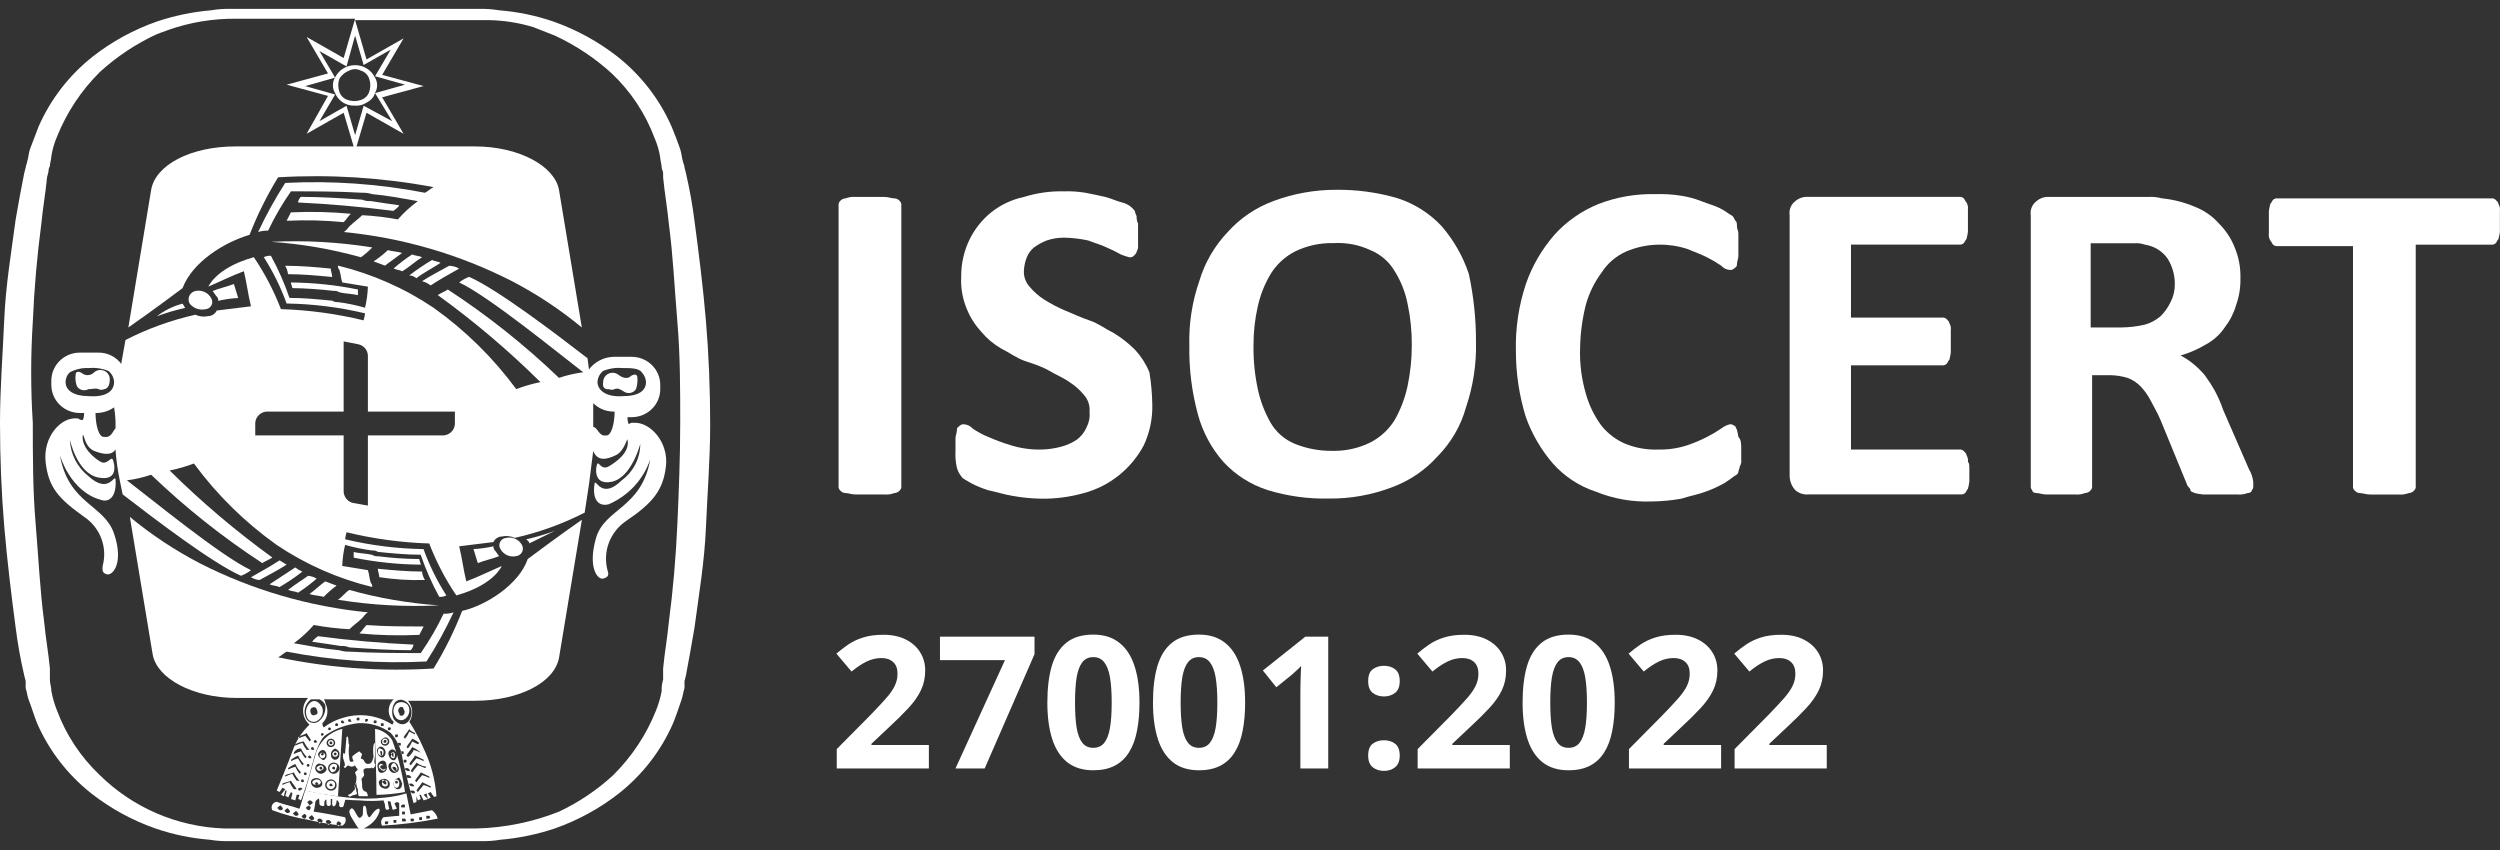 <?xml version="1.0" encoding="UTF-8"?> <svg xmlns="http://www.w3.org/2000/svg" width="100" height="34" viewBox="0 0 100 34" fill="none"><rect x="0" y="0" width="100" height="34" fill="#333333" stroke="none"/><g id="Group 1000002078"><path id="Vector" d="M0.627 25.112C0.709 25.753 0.823 26.39 0.97 27.021L1.027 27.245V27.526C1.084 27.694 1.084 27.807 1.141 27.975C1.255 28.256 1.369 28.649 1.483 28.929C1.962 30.025 2.706 30.989 3.651 31.736C4.422 32.34 5.289 32.814 6.218 33.139C6.918 33.38 7.646 33.531 8.385 33.589C8.649 33.633 8.916 33.652 9.184 33.645H19.223C19.491 33.652 19.758 33.633 20.022 33.589C20.76 33.525 21.488 33.374 22.189 33.139C23.117 32.814 23.985 32.34 24.756 31.736C25.701 30.989 26.445 30.025 26.924 28.929C27.038 28.649 27.152 28.312 27.266 27.975C27.323 27.807 27.323 27.694 27.38 27.526V27.245L27.437 27.021C27.551 26.403 27.666 25.786 27.779 25.112C27.951 23.821 28.179 22.474 28.236 21.126C28.293 19.779 28.407 18.376 28.407 16.972C28.407 15.569 28.35 14.165 28.236 12.818C28.122 11.471 27.951 10.124 27.779 8.832C27.698 8.191 27.584 7.554 27.437 6.924L27.38 6.699C27.38 6.587 27.323 6.531 27.323 6.475C27.266 6.306 27.266 6.138 27.209 5.969C27.095 5.633 26.981 5.352 26.867 5.071C26.388 3.975 25.644 3.012 24.699 2.264C23.928 1.661 23.061 1.187 22.132 0.861C21.432 0.621 20.704 0.47 19.965 0.412C19.701 0.367 19.434 0.348 19.166 0.356H9.241C8.973 0.348 8.706 0.367 8.442 0.412C7.704 0.475 6.976 0.626 6.275 0.861C5.346 1.187 4.479 1.661 3.708 2.264C2.763 3.012 2.019 3.975 1.54 5.071C1.426 5.352 1.312 5.689 1.198 5.969C1.141 6.138 1.141 6.306 1.084 6.475C1.084 6.531 1.027 6.643 1.027 6.699L0.97 6.924C0.856 7.485 0.742 8.103 0.627 8.776C0.456 10.067 0.228 11.415 0.171 12.762C0.114 14.109 0 15.513 0 16.916C0 18.32 0.057 19.723 0.171 21.07C0.285 22.418 0.456 23.821 0.627 25.112ZM1.312 12.874C1.369 11.527 1.483 10.236 1.654 8.945C1.711 8.327 1.825 7.71 1.882 7.092L1.939 6.868C1.937 6.789 1.957 6.711 1.996 6.643C1.996 6.531 2.054 6.362 2.054 6.25C2.095 5.98 2.172 5.716 2.282 5.464C2.668 4.498 3.25 3.619 3.993 2.882C4.669 2.264 5.439 1.752 6.275 1.366C6.446 1.31 6.56 1.254 6.731 1.198C7.609 0.889 8.536 0.737 9.469 0.749H14.204L13.747 2.321L12.264 1.478L13.12 2.938L11.466 3.387L13.12 3.836L12.264 5.352L13.747 4.51L14.146 5.857H9.412C7.644 5.857 6.218 6.587 6.046 7.597L5.134 13.099C6.104 12.425 7.073 11.695 7.301 11.527C7.701 10.46 9.013 9.674 9.982 9.394C10.293 8.595 10.675 7.825 11.123 7.092C13.204 6.969 15.293 7.101 17.341 7.485C17.227 7.541 17.113 7.654 16.998 7.71C15.159 7.354 13.281 7.222 11.408 7.317C11.004 7.947 10.642 8.604 10.325 9.281C10.453 9.24 10.588 9.221 10.724 9.225C10.985 8.678 11.29 8.152 11.637 7.654C12.606 7.654 13.519 7.654 14.489 7.71C14.624 7.705 14.759 7.724 14.888 7.766C15.515 7.822 16.086 7.934 16.713 8.046C16.421 8.26 16.153 8.505 15.915 8.776C15.444 8.689 14.967 8.633 14.489 8.608C14.318 8.776 14.146 8.889 13.975 9.057C13.918 9.113 13.861 9.225 13.747 9.281C16.097 9.509 18.382 10.176 20.478 11.246C21.474 11.764 22.411 12.385 23.273 13.099L22.36 7.597C22.189 6.643 20.763 5.857 18.995 5.857H14.261L14.66 4.51L16.143 5.352L15.287 3.892L16.942 3.443L15.287 2.994L16.143 1.535L14.66 2.377L14.204 0.805H19.566C20.165 0.817 20.761 0.911 21.334 1.086L22.189 1.422C23.025 1.809 23.795 2.32 24.471 2.938C25.233 3.66 25.818 4.543 26.182 5.52C26.292 5.772 26.369 6.036 26.41 6.306C26.41 6.418 26.468 6.587 26.468 6.699C26.468 6.811 26.525 6.811 26.525 6.924V7.092C26.582 7.71 26.696 8.327 26.753 8.945C26.924 10.236 26.981 11.527 27.095 12.874C27.209 14.222 27.209 15.569 27.209 16.916C27.209 18.263 27.152 19.667 27.095 20.958C27.038 22.249 26.924 23.596 26.753 24.887C26.696 25.505 26.582 26.122 26.525 26.74V27.021V27.189C26.478 27.334 26.458 27.486 26.468 27.638C26.418 27.907 26.342 28.17 26.239 28.424C25.854 29.39 25.271 30.269 24.528 31.006C23.886 31.599 23.154 32.091 22.36 32.466C21.308 32.883 20.187 33.112 19.052 33.139H14.546C14.695 33.071 14.831 32.976 14.945 32.859C15.116 32.691 15.287 32.297 15.116 32.354C14.945 32.41 14.831 32.691 14.774 32.691C14.717 32.691 14.66 32.522 14.66 32.41C14.66 32.297 14.603 32.185 14.546 32.241C14.489 32.297 14.546 32.578 14.489 32.634C14.432 32.691 14.375 32.803 14.261 32.578C14.146 32.354 14.089 32.297 14.032 32.354C13.975 32.41 13.918 32.466 14.089 32.747C14.261 33.027 14.318 33.139 14.375 33.139H8.956C7.087 33.07 5.315 32.308 3.993 31.006C3.231 30.284 2.646 29.401 2.282 28.424C2.179 28.17 2.103 27.907 2.054 27.638C2.054 27.47 1.996 27.358 1.996 27.189V27.021V26.74C1.939 26.122 1.825 25.505 1.768 24.887C1.597 23.596 1.54 22.305 1.426 20.958C1.312 19.611 1.312 18.263 1.312 16.916C1.226 15.57 1.226 14.22 1.312 12.874ZM14.204 1.422L14.546 2.601L15.63 1.984L15.002 3.05L16.2 3.387L15.002 3.724L15.687 4.847L14.546 4.229L14.204 5.408L13.861 4.229L12.777 4.847L13.405 3.78L12.207 3.443L13.405 3.106L12.777 2.04L13.861 2.657L14.204 1.422Z" fill="white"></path><path id="Vector_2" d="M10.381 23.201C10.78 22.977 11.123 22.809 11.465 22.584C11.351 22.528 11.294 22.472 11.18 22.416C10.837 22.64 10.438 22.865 10.039 23.089C10.143 23.151 10.26 23.19 10.381 23.201Z" fill="white"></path><path id="Vector_3" d="M15.118 22.25C15.037 22.258 14.956 22.238 14.889 22.194C14.661 22.137 14.376 22.137 14.148 22.081V22.306C15.03 22.485 15.928 22.579 16.829 22.586C16.829 22.53 16.772 22.418 16.772 22.362C16.219 22.357 15.666 22.319 15.118 22.25Z" fill="white"></path><path id="Vector_4" d="M13.463 23.424C13.292 23.368 13.178 23.311 13.007 23.255C12.779 23.424 12.608 23.592 12.379 23.761C12.55 23.817 12.722 23.817 12.95 23.873C13.108 23.709 13.28 23.559 13.463 23.424Z" fill="white"></path><path id="Vector_5" d="M10.782 23.372C10.896 23.428 11.067 23.428 11.181 23.484C11.498 23.297 11.803 23.091 12.094 22.866C11.992 22.823 11.896 22.766 11.809 22.698L10.782 23.372Z" fill="white"></path><path id="Vector_6" d="M11.525 23.594C11.639 23.65 11.81 23.65 11.924 23.706C12.185 23.537 12.433 23.349 12.666 23.145C12.562 23.082 12.445 23.044 12.323 23.032C12.095 23.201 11.81 23.369 11.525 23.594Z" fill="white"></path><path id="Vector_7" d="M19.739 21.851C19.477 21.912 19.21 21.95 18.941 21.963C18.998 22.132 19.055 22.356 19.112 22.524C19.397 22.412 19.682 22.356 19.967 22.244C19.91 22.188 19.853 22.075 19.796 22.019C19.775 21.997 19.758 21.971 19.748 21.941C19.739 21.912 19.735 21.881 19.739 21.851Z" fill="white"></path><path id="Vector_8" d="M22.192 21.234C21.82 21.372 21.439 21.485 21.051 21.571L21.165 21.683V21.739L22.192 21.234Z" fill="white"></path><path id="Vector_9" d="M20.876 21.796C20.817 21.688 20.724 21.603 20.61 21.552C20.497 21.501 20.37 21.488 20.249 21.515C20.197 21.519 20.148 21.536 20.105 21.564C20.062 21.592 20.028 21.631 20.005 21.676C19.982 21.721 19.971 21.772 19.974 21.822C19.977 21.873 19.993 21.922 20.02 21.965C20.08 22.072 20.173 22.158 20.286 22.209C20.399 22.259 20.527 22.272 20.648 22.245C20.698 22.239 20.745 22.22 20.787 22.192C20.828 22.163 20.861 22.125 20.883 22.08C20.906 22.036 20.917 21.987 20.916 21.937C20.914 21.888 20.901 21.839 20.876 21.796Z" fill="white"></path><path id="Vector_10" d="M13.516 23.99C14.854 24.206 16.212 24.281 17.566 24.215C16.35 24.133 15.145 23.926 13.973 23.597C13.802 23.709 13.688 23.878 13.516 23.99Z" fill="white"></path><path id="Vector_11" d="M12.719 25.447C12.662 25.503 12.548 25.56 12.491 25.672C12.89 25.728 13.289 25.784 13.632 25.84C13.749 25.831 13.866 25.851 13.974 25.896C14.773 25.953 15.628 26.009 16.427 26.009C16.487 25.947 16.526 25.869 16.541 25.784C15.286 25.728 13.974 25.616 12.719 25.447Z" fill="white"></path><path id="Vector_12" d="M7.298 12.146C6.925 12.246 6.576 12.418 6.271 12.652C6.643 12.514 7.025 12.401 7.412 12.315C7.355 12.259 7.355 12.203 7.298 12.146Z" fill="white"></path><path id="Vector_13" d="M16.945 25.058C16.204 25.058 15.405 25.058 14.663 25.002C14.549 25.114 14.492 25.226 14.378 25.338C15.174 25.413 15.975 25.432 16.774 25.394L16.945 25.058Z" fill="white"></path><path id="Vector_14" d="M16.996 23.199C16.933 23.097 16.894 22.982 16.882 22.862C16.312 22.862 15.684 22.806 15.114 22.75C15.114 22.862 15.171 22.975 15.171 23.087C15.774 23.18 16.386 23.218 16.996 23.199Z" fill="white"></path><path id="Vector_15" d="M16.655 11.13C16.94 10.906 17.282 10.737 17.625 10.513C17.51 10.456 17.396 10.456 17.282 10.4C16.965 10.587 16.66 10.793 16.37 11.018C16.475 11.02 16.577 11.06 16.655 11.13Z" fill="white"></path><path id="Vector_16" d="M16.088 10.851C16.373 10.683 16.601 10.458 16.886 10.29C16.772 10.233 16.601 10.233 16.487 10.177C16.226 10.347 15.978 10.534 15.745 10.739C15.86 10.795 15.974 10.795 16.088 10.851Z" fill="white"></path><path id="Vector_17" d="M8.216 12.37C8.267 12.366 8.317 12.35 8.359 12.321C8.402 12.293 8.437 12.255 8.46 12.209C8.483 12.164 8.493 12.114 8.491 12.063C8.488 12.012 8.472 11.963 8.444 11.921C8.385 11.813 8.291 11.727 8.178 11.677C8.065 11.626 7.938 11.613 7.816 11.64C7.763 11.652 7.713 11.675 7.67 11.709C7.628 11.743 7.594 11.787 7.572 11.836C7.55 11.885 7.54 11.939 7.543 11.992C7.545 12.046 7.561 12.099 7.588 12.145C7.661 12.237 7.759 12.306 7.87 12.346C7.98 12.385 8.1 12.394 8.216 12.37Z" fill="white"></path><path id="Vector_18" d="M18.485 24.438C18.174 25.237 17.793 26.007 17.344 26.74C15.26 26.872 13.168 26.721 11.126 26.291C11.24 26.234 11.354 26.122 11.469 26.066C13.309 26.422 15.186 26.554 17.059 26.459C17.464 25.828 17.826 25.172 18.142 24.494C18.014 24.536 17.879 24.555 17.743 24.55C17.483 25.098 17.177 25.623 16.831 26.122C15.861 26.122 14.948 26.122 13.978 26.066C13.843 26.071 13.708 26.052 13.579 26.01C12.952 25.954 12.381 25.841 11.754 25.729C12.047 25.516 12.314 25.271 12.552 24.999C13.023 25.087 13.5 25.143 13.978 25.168C14.149 24.999 14.321 24.887 14.492 24.719C14.549 24.663 14.606 24.55 14.72 24.494C12.37 24.266 10.085 23.599 7.989 22.529C6.993 22.011 6.056 21.39 5.194 20.677L6.107 26.178C6.278 27.133 7.704 27.918 9.472 27.918H12.324C12.256 27.992 12.203 28.078 12.168 28.171C12.134 28.265 12.119 28.364 12.125 28.463C12.13 28.563 12.155 28.66 12.199 28.75C12.243 28.839 12.305 28.919 12.381 28.985C12.069 29.282 11.835 29.647 11.697 30.052C11.583 30.389 11.069 31.623 11.069 31.623L11.183 31.68L11.297 31.511L11.412 31.567L11.24 31.792L11.354 31.848L11.412 31.623H11.469L11.412 31.848C11.469 31.848 11.469 31.848 11.526 31.904L11.64 31.68L11.697 31.736L11.64 31.96L11.811 32.016L11.868 31.792H11.982L11.925 31.96C11.968 31.966 12.008 31.986 12.039 32.016C12.221 31.54 12.374 31.052 12.495 30.557C12.723 29.659 12.952 29.434 13.066 29.378C13.441 29.131 13.872 28.977 14.321 28.929C14.792 28.899 15.258 29.039 15.633 29.322C15.873 29.591 16.032 29.922 16.089 30.276C16.146 30.669 16.545 32.129 16.545 32.129L16.659 32.072V31.848L16.716 32.016L16.831 31.96L16.773 31.792H16.831L16.945 32.016L17.116 31.96L16.945 31.792L17.059 31.736L17.116 31.96L17.23 31.904L17.116 31.736L17.23 31.68C17.261 31.74 17.299 31.797 17.344 31.848C17.344 31.904 17.458 31.848 17.458 31.848C17.409 31.186 17.235 30.539 16.945 29.939C16.784 29.569 16.594 29.212 16.374 28.873C16.458 28.745 16.497 28.594 16.487 28.442C16.477 28.291 16.417 28.146 16.317 28.031H18.998C20.766 28.031 22.192 27.301 22.364 26.291L23.276 20.789C22.307 21.463 21.337 22.192 21.109 22.361C20.766 23.371 19.454 24.213 18.485 24.438ZM12.267 29.322C12.324 29.434 12.381 29.49 12.438 29.603L12.381 29.659C12.329 29.58 12.272 29.505 12.21 29.434C12.111 29.462 12.016 29.499 11.925 29.546V29.49C12.096 29.378 12.21 29.378 12.267 29.322ZM12.153 29.659C12.209 29.783 12.286 29.897 12.381 29.995H12.267C12.198 29.91 12.14 29.815 12.096 29.715C11.997 29.742 11.902 29.78 11.811 29.827V29.771C11.915 29.709 12.032 29.67 12.153 29.659ZM12.039 29.939C12.095 30.064 12.172 30.178 12.267 30.276L12.21 30.332C12.141 30.247 12.083 30.152 12.039 30.052C11.94 30.079 11.845 30.117 11.754 30.164V30.108C11.78 30.056 11.821 30.013 11.872 29.983C11.922 29.953 11.98 29.938 12.039 29.939ZM11.925 30.22C11.981 30.344 12.058 30.459 12.153 30.557L12.096 30.613C12.027 30.527 11.969 30.433 11.925 30.332C11.826 30.36 11.73 30.397 11.64 30.445V30.389C11.727 30.32 11.823 30.263 11.925 30.22ZM11.811 30.557C11.867 30.681 11.944 30.795 12.039 30.894L11.982 30.95C11.912 30.864 11.855 30.77 11.811 30.669C11.712 30.697 11.616 30.734 11.526 30.781V30.725C11.613 30.657 11.709 30.6 11.811 30.557ZM11.754 31.567C11.684 31.482 11.627 31.387 11.583 31.287C11.484 31.314 11.388 31.352 11.297 31.399V31.343C11.412 31.287 11.526 31.287 11.64 31.23C11.697 31.343 11.811 31.455 11.868 31.567H11.754ZM11.868 31.23C11.798 31.145 11.741 31.05 11.697 30.95C11.598 30.977 11.502 31.015 11.412 31.062V31.006C11.526 30.95 11.64 30.95 11.754 30.894C11.809 31.018 11.887 31.132 11.982 31.23H11.868ZM11.982 31.623C11.967 31.623 11.952 31.617 11.942 31.607C11.931 31.596 11.925 31.582 11.925 31.567C11.925 31.511 11.982 31.511 12.039 31.511C12.046 31.511 12.054 31.513 12.061 31.515C12.068 31.518 12.074 31.522 12.079 31.528C12.085 31.533 12.089 31.539 12.092 31.546C12.095 31.553 12.096 31.56 12.096 31.567C12.039 31.567 12.039 31.623 11.982 31.623ZM12.096 31.287C12.085 31.287 12.074 31.283 12.064 31.277C12.055 31.271 12.048 31.262 12.043 31.252C12.039 31.242 12.038 31.23 12.04 31.22C12.042 31.209 12.048 31.199 12.056 31.191C12.064 31.183 12.074 31.178 12.085 31.175C12.096 31.173 12.107 31.174 12.118 31.179C12.128 31.183 12.137 31.19 12.143 31.199C12.15 31.209 12.153 31.219 12.153 31.23C12.153 31.287 12.153 31.287 12.096 31.287ZM12.21 31.006C12.199 31.006 12.188 31.003 12.178 30.997C12.169 30.99 12.162 30.982 12.157 30.971C12.153 30.961 12.152 30.95 12.154 30.939C12.156 30.928 12.162 30.918 12.17 30.91C12.178 30.902 12.188 30.897 12.199 30.895C12.21 30.893 12.222 30.894 12.232 30.898C12.242 30.902 12.251 30.909 12.258 30.919C12.264 30.928 12.267 30.939 12.267 30.95C12.267 30.965 12.261 30.979 12.25 30.989C12.24 31 12.225 31.006 12.21 31.006ZM12.324 30.669C12.313 30.669 12.302 30.666 12.293 30.66C12.283 30.654 12.276 30.645 12.271 30.634C12.267 30.624 12.266 30.613 12.268 30.602C12.271 30.591 12.276 30.581 12.284 30.573C12.292 30.566 12.302 30.56 12.313 30.558C12.324 30.556 12.336 30.557 12.346 30.561C12.357 30.565 12.365 30.573 12.372 30.582C12.378 30.591 12.381 30.602 12.381 30.613C12.381 30.628 12.375 30.642 12.365 30.653C12.354 30.663 12.339 30.669 12.324 30.669ZM12.381 30.332C12.37 30.332 12.359 30.329 12.35 30.323C12.34 30.317 12.333 30.308 12.329 30.298C12.324 30.287 12.323 30.276 12.325 30.265C12.328 30.254 12.333 30.244 12.341 30.236C12.349 30.229 12.359 30.223 12.37 30.221C12.381 30.219 12.393 30.22 12.403 30.224C12.414 30.229 12.422 30.236 12.429 30.245C12.435 30.254 12.438 30.265 12.438 30.276C12.495 30.332 12.438 30.332 12.381 30.332ZM12.495 29.995C12.484 29.995 12.473 29.992 12.464 29.986C12.454 29.98 12.447 29.971 12.443 29.961C12.438 29.951 12.437 29.939 12.439 29.928C12.442 29.918 12.447 29.907 12.455 29.9C12.463 29.892 12.473 29.887 12.484 29.884C12.495 29.882 12.507 29.883 12.517 29.887C12.528 29.892 12.537 29.899 12.543 29.908C12.549 29.917 12.552 29.928 12.552 29.939C12.609 29.995 12.552 29.995 12.495 29.995ZM12.609 29.715C12.598 29.715 12.587 29.712 12.578 29.705C12.568 29.699 12.561 29.69 12.557 29.68C12.552 29.67 12.551 29.659 12.553 29.648C12.556 29.637 12.561 29.627 12.569 29.619C12.577 29.611 12.587 29.606 12.598 29.604C12.609 29.601 12.621 29.603 12.631 29.607C12.642 29.611 12.651 29.618 12.657 29.628C12.663 29.637 12.666 29.648 12.666 29.659C12.723 29.659 12.666 29.715 12.609 29.715ZM12.723 28.873C12.676 28.9 12.623 28.915 12.568 28.918C12.514 28.921 12.459 28.911 12.409 28.889C12.359 28.867 12.315 28.834 12.28 28.792C12.246 28.75 12.222 28.701 12.21 28.648C12.172 28.527 12.174 28.396 12.215 28.276C12.256 28.155 12.334 28.05 12.438 27.974H12.781C12.882 28.019 12.964 28.099 13.009 28.199C13.028 28.326 13.012 28.456 12.962 28.575C12.912 28.694 12.829 28.797 12.723 28.873ZM12.895 29.434C12.883 29.434 12.872 29.431 12.863 29.425C12.854 29.419 12.846 29.41 12.842 29.399C12.838 29.389 12.836 29.378 12.839 29.367C12.841 29.356 12.846 29.346 12.854 29.338C12.862 29.33 12.872 29.325 12.883 29.323C12.895 29.321 12.906 29.322 12.916 29.326C12.927 29.33 12.936 29.338 12.942 29.347C12.948 29.356 12.952 29.367 12.952 29.378L12.895 29.434ZM13.18 29.21C13.168 29.21 13.158 29.206 13.148 29.2C13.139 29.194 13.131 29.185 13.127 29.175C13.123 29.165 13.122 29.153 13.124 29.142C13.126 29.132 13.132 29.122 13.139 29.114C13.148 29.106 13.158 29.101 13.169 29.098C13.18 29.096 13.191 29.097 13.202 29.102C13.212 29.106 13.221 29.113 13.227 29.122C13.233 29.131 13.237 29.142 13.237 29.153C13.237 29.168 13.231 29.183 13.22 29.193C13.209 29.204 13.195 29.21 13.18 29.21ZM13.465 29.041C13.408 29.041 13.408 29.041 13.408 28.985C13.408 28.978 13.409 28.97 13.412 28.963C13.415 28.957 13.419 28.951 13.425 28.945C13.43 28.94 13.436 28.936 13.443 28.933C13.45 28.93 13.458 28.929 13.465 28.929C13.473 28.929 13.48 28.93 13.487 28.933C13.494 28.936 13.5 28.94 13.505 28.945C13.511 28.951 13.515 28.957 13.518 28.963C13.521 28.97 13.522 28.978 13.522 28.985C13.522 29.041 13.522 29.041 13.465 29.041ZM13.693 28.929C13.682 28.929 13.671 28.926 13.662 28.919C13.652 28.913 13.645 28.904 13.64 28.894C13.636 28.884 13.635 28.873 13.637 28.862C13.639 28.851 13.645 28.841 13.653 28.833C13.661 28.825 13.671 28.82 13.682 28.818C13.693 28.816 13.705 28.817 13.715 28.821C13.726 28.825 13.734 28.832 13.741 28.842C13.747 28.851 13.75 28.862 13.75 28.873C13.807 28.929 13.75 28.929 13.693 28.929ZM13.978 28.873C13.967 28.873 13.956 28.869 13.947 28.863C13.937 28.857 13.93 28.848 13.926 28.838C13.921 28.828 13.92 28.817 13.922 28.806C13.925 28.795 13.93 28.785 13.938 28.777C13.946 28.769 13.956 28.764 13.967 28.762C13.978 28.759 13.99 28.761 14 28.765C14.011 28.769 14.02 28.776 14.026 28.785C14.032 28.795 14.036 28.805 14.036 28.817C14.092 28.873 14.036 28.873 13.978 28.873ZM14.321 28.817C14.264 28.817 14.264 28.817 14.264 28.76C14.264 28.746 14.27 28.731 14.28 28.721C14.291 28.71 14.306 28.704 14.321 28.704C14.378 28.704 14.378 28.704 14.378 28.76C14.378 28.817 14.378 28.817 14.321 28.817ZM14.663 28.873C14.606 28.873 14.606 28.873 14.606 28.817C14.606 28.76 14.606 28.76 14.663 28.76C14.72 28.76 14.72 28.76 14.72 28.817L14.663 28.873ZM15.005 28.929C14.948 28.929 14.948 28.929 14.948 28.873C14.948 28.817 14.948 28.817 15.005 28.817C15.062 28.817 15.062 28.817 15.062 28.873C15.062 28.929 15.062 28.929 15.005 28.929ZM15.29 29.041C15.233 29.041 15.233 29.041 15.233 28.985C15.233 28.929 15.233 28.929 15.29 28.929C15.347 28.929 15.347 28.929 15.347 28.985C15.347 29.041 15.347 29.041 15.29 29.041ZM15.576 29.21C15.518 29.21 15.518 29.21 15.518 29.153C15.518 29.097 15.518 29.097 15.576 29.097C15.633 29.097 15.633 29.097 15.633 29.153C15.633 29.21 15.633 29.153 15.576 29.21ZM15.69 28.985C15.407 28.801 15.087 28.681 14.752 28.632C14.417 28.584 14.075 28.608 13.75 28.704C13.46 28.781 13.188 28.915 12.952 29.097C12.912 29.05 12.892 28.99 12.895 28.929C12.984 28.843 13.047 28.735 13.077 28.616C13.107 28.497 13.103 28.372 13.066 28.255C13.009 28.143 13.009 28.031 12.952 27.974H15.747L15.69 28.031C15.589 28.152 15.539 28.306 15.549 28.463C15.56 28.619 15.63 28.766 15.747 28.873C15.742 28.916 15.722 28.956 15.69 28.985ZM15.861 29.49C15.804 29.49 15.804 29.49 15.804 29.434C15.804 29.378 15.804 29.378 15.861 29.378C15.918 29.378 15.918 29.378 15.918 29.434C15.918 29.449 15.912 29.463 15.901 29.474C15.89 29.484 15.876 29.49 15.861 29.49ZM15.918 29.771C15.918 29.715 15.918 29.715 15.975 29.715C16.032 29.715 16.032 29.715 16.032 29.771C16.032 29.827 16.032 29.827 15.975 29.827L15.918 29.771ZM16.032 30.108C16.032 30.052 16.032 30.052 16.089 30.052C16.146 30.052 16.146 30.052 16.146 30.108C16.146 30.164 16.146 30.164 16.089 30.164C16.074 30.164 16.059 30.158 16.049 30.148C16.038 30.137 16.032 30.123 16.032 30.108ZM16.146 30.445C16.146 30.389 16.146 30.389 16.203 30.389C16.26 30.389 16.26 30.389 16.26 30.445C16.26 30.501 16.26 30.501 16.203 30.501C16.146 30.501 16.146 30.501 16.146 30.445ZM16.203 30.781C16.203 30.725 16.203 30.725 16.26 30.725C16.317 30.725 16.317 30.725 16.374 30.781C16.431 30.838 16.374 30.838 16.317 30.838C16.274 30.832 16.234 30.812 16.203 30.781ZM16.26 31.062C16.26 31.006 16.26 31.006 16.317 31.006C16.374 31.006 16.374 31.006 16.431 31.062C16.488 31.118 16.431 31.118 16.374 31.118C16.317 31.118 16.26 31.118 16.26 31.062ZM16.374 31.399C16.374 31.343 16.374 31.343 16.431 31.343C16.488 31.343 16.488 31.343 16.545 31.399C16.602 31.455 16.545 31.455 16.488 31.455C16.445 31.449 16.405 31.429 16.374 31.399ZM16.545 31.736C16.488 31.736 16.488 31.736 16.431 31.68C16.374 31.623 16.431 31.623 16.488 31.623C16.545 31.623 16.545 31.623 16.602 31.68C16.602 31.694 16.596 31.709 16.586 31.719C16.575 31.73 16.561 31.736 16.545 31.736ZM17.23 31.511C17.139 31.464 17.043 31.426 16.945 31.399C16.888 31.455 16.716 31.68 16.716 31.68L16.659 31.623C16.716 31.511 16.831 31.399 16.888 31.287L17.23 31.455V31.511ZM17.173 31.118C17.082 31.071 16.986 31.033 16.888 31.006C16.831 31.062 16.659 31.287 16.659 31.287L16.602 31.23C16.659 31.118 16.773 31.006 16.831 30.894L17.173 31.062V31.118ZM17.059 30.669L17.002 30.725C16.911 30.678 16.815 30.64 16.716 30.613C16.659 30.669 16.488 30.894 16.488 30.894L16.431 30.838C16.488 30.725 16.602 30.613 16.659 30.501C16.773 30.594 16.912 30.652 17.059 30.669ZM16.945 30.445C16.854 30.397 16.758 30.36 16.659 30.332C16.602 30.389 16.431 30.613 16.431 30.613L16.374 30.557C16.431 30.445 16.545 30.332 16.602 30.22L16.945 30.389V30.445ZM16.831 30.108C16.74 30.061 16.644 30.023 16.545 29.995C16.545 30.052 16.374 30.276 16.317 30.276L16.26 30.22C16.317 30.108 16.431 29.995 16.488 29.883C16.59 29.927 16.686 29.983 16.773 30.052L16.831 30.108ZM16.716 29.771L16.488 29.659C16.444 29.759 16.387 29.854 16.317 29.939L16.26 29.883C16.317 29.771 16.431 29.659 16.488 29.546C16.59 29.59 16.686 29.646 16.773 29.715L16.716 29.771ZM16.602 29.322V29.378L16.374 29.266C16.33 29.366 16.273 29.461 16.203 29.546L16.146 29.49C16.203 29.378 16.317 29.266 16.374 29.153C16.374 29.21 16.488 29.266 16.602 29.322ZM16.374 28.199C16.44 28.302 16.471 28.424 16.46 28.545C16.45 28.667 16.4 28.782 16.317 28.873C16.146 29.041 15.918 28.985 15.747 28.76C15.698 28.652 15.678 28.534 15.688 28.416C15.698 28.299 15.738 28.186 15.804 28.087C15.975 27.918 16.203 27.974 16.374 28.199Z" fill="white"></path><path id="Vector_19" d="M16.084 10.119C15.913 10.063 15.742 10.063 15.513 10.007C15.338 10.173 15.147 10.323 14.943 10.456C15.114 10.512 15.228 10.568 15.399 10.624L16.084 10.119Z" fill="white"></path><path id="Vector_20" d="M17.224 11.417C17.567 11.192 17.966 10.967 18.365 10.743C18.244 10.673 18.107 10.634 17.966 10.631C17.567 10.855 17.224 11.024 16.882 11.248C17.007 11.28 17.124 11.338 17.224 11.417Z" fill="white"></path><path id="Vector_21" d="M13.747 8.887C13.861 8.775 13.918 8.663 14.032 8.551C13.236 8.476 12.435 8.457 11.636 8.495L11.465 8.831C12.226 8.794 12.989 8.813 13.747 8.887Z" fill="white"></path><path id="Vector_22" d="M8.729 12.033C8.991 11.972 9.258 11.934 9.527 11.92C9.47 11.752 9.413 11.527 9.356 11.359C9.071 11.471 8.786 11.527 8.501 11.64C8.558 11.696 8.615 11.808 8.672 11.864C8.693 11.886 8.71 11.913 8.719 11.942C8.729 11.971 8.732 12.002 8.729 12.033Z" fill="white"></path><path id="Vector_23" d="M15.741 8.435C15.797 8.379 15.912 8.323 15.969 8.211C15.569 8.155 15.17 8.099 14.828 8.042C14.711 8.051 14.593 8.032 14.486 7.986C13.687 7.93 12.831 7.874 12.033 7.874C11.973 7.936 11.933 8.014 11.919 8.099C13.117 8.155 14.428 8.267 15.741 8.435Z" fill="white"></path><path id="Vector_24" d="M13.348 11.636C13.428 11.628 13.509 11.648 13.576 11.692C13.804 11.749 14.089 11.749 14.317 11.805V11.58C13.435 11.4 12.537 11.307 11.636 11.299C11.636 11.356 11.693 11.468 11.693 11.524C12.246 11.533 12.799 11.571 13.348 11.636Z" fill="white"></path><path id="Vector_25" d="M14.891 9.898C13.553 9.682 12.196 9.607 10.841 9.673C12.058 9.755 13.262 9.962 14.435 10.291C14.599 10.174 14.752 10.043 14.891 9.898Z" fill="white"></path><path id="Vector_26" d="M11.406 10.631C11.469 10.733 11.508 10.848 11.52 10.967C12.09 10.967 12.718 11.024 13.288 11.08C13.288 10.967 13.231 10.855 13.231 10.743C12.661 10.687 12.033 10.631 11.406 10.631Z" fill="white"></path><path id="Vector_27" d="M24.355 15.566C24.391 15.583 24.43 15.591 24.47 15.591C24.509 15.591 24.548 15.583 24.584 15.566C24.698 15.51 24.812 15.566 24.983 15.679C25.059 15.721 25.149 15.733 25.234 15.712C25.319 15.691 25.392 15.639 25.439 15.566C25.489 15.422 25.508 15.269 25.496 15.117C25.496 14.893 25.268 15.005 25.211 15.061C25.154 15.117 24.983 15.174 24.755 15.005C24.7 14.957 24.633 14.926 24.561 14.915C24.488 14.904 24.414 14.914 24.348 14.944C24.281 14.974 24.225 15.022 24.186 15.083C24.147 15.143 24.126 15.214 24.127 15.286C24.07 15.623 24.355 15.566 24.355 15.566Z" fill="white"></path><path id="Vector_28" d="M3.936 15.567C3.971 15.584 4.01 15.592 4.05 15.592C4.089 15.592 4.128 15.584 4.164 15.567C4.164 15.567 4.392 15.567 4.392 15.174C4.393 15.102 4.372 15.032 4.333 14.971C4.294 14.91 4.238 14.862 4.171 14.832C4.105 14.803 4.031 14.793 3.959 14.803C3.886 14.814 3.819 14.846 3.765 14.894C3.707 14.954 3.63 14.993 3.547 15.003C3.463 15.013 3.379 14.994 3.308 14.95C3.251 14.894 3.023 14.781 3.023 15.006C3.006 15.158 3.025 15.312 3.08 15.455C3.127 15.527 3.201 15.58 3.285 15.601C3.37 15.621 3.46 15.61 3.536 15.567C3.707 15.567 3.822 15.511 3.936 15.567Z" fill="white"></path><path id="Vector_29" d="M3.365 20.673C3.68 20.885 3.92 21.187 4.053 21.539C4.186 21.891 4.205 22.275 4.106 22.638C4.106 22.75 4.049 22.918 4.278 22.974C4.506 23.031 4.962 22.526 4.563 21.347C4.163 20.168 2.737 20.168 2.395 18.203C2.395 18.203 2.794 19.662 4.049 19.999C4.392 20.111 4.677 19.831 4.62 19.157C4.563 18.989 4.335 19.775 3.536 19.045C3.313 18.868 3.132 18.646 3.004 18.395C2.876 18.143 2.805 17.867 2.794 17.585C2.794 17.585 3.08 18.933 3.935 19.101C4.791 19.27 4.563 18.484 4.506 18.371C4.449 18.259 4.278 18.596 4.049 18.484C3.821 18.371 3.251 17.922 3.308 17.417C3.365 17.305 3.365 17.866 3.764 18.035C4.049 18.147 4.449 18.259 4.62 17.978C4.649 18.393 4.706 18.806 4.791 19.213L4.905 19.775C6.217 20.785 8.499 22.526 9.64 23.031C9.784 22.977 9.919 22.902 10.039 22.806C8.841 22.245 6.103 19.999 5.076 19.213C5.406 19.172 5.731 19.096 6.046 18.989C7.414 20.302 8.903 21.486 10.495 22.526C10.552 22.469 10.723 22.413 10.894 22.301C9.437 21.246 8.063 20.083 6.787 18.82C7.118 18.753 7.442 18.659 7.757 18.54C8.677 19.791 9.794 20.89 11.066 21.796C12.227 22.577 13.521 23.148 14.887 23.48C14.891 23.449 14.888 23.418 14.878 23.389C14.868 23.36 14.852 23.334 14.83 23.311C14.773 23.143 14.773 22.974 14.716 22.806L13.69 22.638C13.699 22.354 13.738 22.072 13.804 21.796C14.159 21.897 14.521 21.972 14.887 22.02C14.968 22.012 15.049 22.032 15.116 22.076C15.686 22.133 16.256 22.189 16.827 22.189C17.026 22.769 17.274 23.333 17.568 23.873C17.667 23.881 17.766 23.862 17.854 23.817C17.481 23.234 17.175 22.613 16.941 21.964C15.884 21.948 14.831 21.816 13.804 21.571C13.817 21.477 13.836 21.383 13.861 21.29C14.944 21.553 16.053 21.704 17.169 21.739C17.45 22.47 17.813 23.166 18.253 23.817C19.85 23.367 20.078 22.582 20.078 22.638C19.679 22.806 19.108 23.087 18.652 23.255C18.538 22.806 18.481 22.301 18.367 21.852L19.736 21.683C19.766 21.618 19.814 21.562 19.874 21.523C19.935 21.483 20.006 21.461 20.078 21.459C20.251 21.422 20.431 21.441 20.592 21.515C21.563 21.297 22.503 20.957 23.387 20.505L23.558 19.382L23.729 18.035C23.9 18.484 24.299 18.371 24.642 18.203C24.984 18.035 25.098 17.473 25.098 17.585C25.212 18.091 24.642 18.484 24.356 18.652C24.071 18.82 23.957 18.484 23.9 18.54C23.843 18.596 23.672 19.438 24.471 19.27C25.269 19.101 25.611 17.754 25.611 17.754C25.611 18.037 25.544 18.316 25.415 18.569C25.286 18.823 25.1 19.043 24.87 19.213C24.071 19.999 23.843 19.157 23.786 19.326C23.672 19.999 23.957 20.28 24.356 20.168C24.744 19.998 25.092 19.751 25.377 19.442C25.662 19.132 25.877 18.768 26.011 18.371C25.668 20.336 24.185 20.336 23.843 21.515C23.501 22.694 23.9 23.199 24.128 23.143C24.356 23.087 24.356 22.974 24.299 22.806C24.204 22.443 24.223 22.06 24.356 21.709C24.489 21.358 24.728 21.055 25.041 20.841C26.125 20.111 26.524 19.606 26.638 18.652C26.752 17.698 26.011 16.856 25.326 16.912C25.295 16.908 25.264 16.911 25.234 16.921C25.204 16.931 25.177 16.947 25.155 16.968C25.155 16.968 25.098 16.912 25.098 16.687H25.269C25.572 16.687 25.862 16.569 26.076 16.358C26.29 16.148 26.41 15.862 26.41 15.564V15.396C26.41 15.098 26.29 14.813 26.076 14.602C25.862 14.392 25.572 14.273 25.269 14.273H24.527C24.338 14.281 24.152 14.33 23.984 14.418C23.817 14.505 23.671 14.628 23.558 14.778L23.501 14.329C22.189 13.319 19.907 11.579 18.766 11.074C18.622 11.127 18.487 11.203 18.367 11.298C19.565 11.86 22.303 14.105 23.33 14.891C22.999 14.933 22.674 15.008 22.36 15.115C20.992 13.803 19.503 12.618 17.911 11.579C17.854 11.635 17.682 11.691 17.511 11.803C18.969 12.858 20.342 14.021 21.618 15.284C21.288 15.351 20.964 15.445 20.649 15.564C19.729 14.313 18.612 13.214 17.34 12.309C16.179 11.527 14.884 10.957 13.518 10.624C13.515 10.655 13.518 10.686 13.528 10.715C13.538 10.744 13.554 10.771 13.575 10.793C13.632 10.961 13.632 11.13 13.69 11.298L14.716 11.466C14.706 11.75 14.668 12.032 14.602 12.309C14.247 12.207 13.885 12.132 13.518 12.084C13.438 12.092 13.357 12.072 13.29 12.028C12.72 11.972 12.149 11.916 11.579 11.916C11.38 11.335 11.132 10.771 10.837 10.232C10.739 10.223 10.64 10.242 10.552 10.288C10.925 10.87 11.231 11.492 11.465 12.14C12.522 12.157 13.574 12.289 14.602 12.533C14.589 12.628 14.57 12.721 14.545 12.814C13.461 12.551 12.352 12.4 11.237 12.365C10.956 11.634 10.592 10.938 10.153 10.288C8.556 10.737 8.328 11.523 8.328 11.466C8.727 11.298 9.297 11.017 9.754 10.849C9.868 11.298 9.925 11.803 10.039 12.252L8.67 12.421C8.64 12.486 8.592 12.542 8.531 12.582C8.471 12.621 8.4 12.643 8.328 12.645C8.155 12.683 7.974 12.663 7.814 12.589C6.843 12.807 5.903 13.147 5.019 13.6L4.848 14.554C4.744 14.412 4.606 14.298 4.447 14.22C4.288 14.142 4.113 14.102 3.935 14.105H3.194C2.891 14.105 2.601 14.223 2.387 14.434C2.173 14.644 2.053 14.93 2.053 15.228V15.396C2.053 15.694 2.173 15.979 2.387 16.19C2.601 16.401 2.891 16.519 3.194 16.519H3.365C3.365 16.743 3.308 16.799 3.308 16.799C3.277 16.803 3.245 16.8 3.216 16.79C3.186 16.781 3.159 16.765 3.137 16.743C2.452 16.631 1.711 17.473 1.825 18.484C1.939 19.494 2.338 19.943 3.365 20.673ZM24.128 14.835C24.381 14.735 24.655 14.697 24.927 14.722C25.212 14.722 25.554 14.722 25.668 14.891C25.772 14.997 25.833 15.137 25.84 15.284C25.84 15.621 25.554 15.845 24.927 15.845C24.185 15.901 23.9 15.564 23.9 15.284C23.903 15.197 23.925 15.112 23.965 15.035C24.004 14.957 24.06 14.889 24.128 14.835ZM24.527 16.463H24.584C24.584 16.743 24.527 17.305 24.299 17.417H24.242C23.957 17.473 23.9 17.08 23.729 17.08V16.126C23.939 16.337 24.227 16.459 24.527 16.463ZM10.21 16.912C10.218 16.795 10.269 16.686 10.352 16.603C10.436 16.52 10.548 16.471 10.666 16.463H13.746V13.656L14.317 13.768C14.425 13.787 14.524 13.842 14.597 13.924C14.669 14.005 14.711 14.109 14.716 14.217V16.463H18.196V16.968C18.188 17.084 18.137 17.194 18.053 17.277C17.969 17.359 17.858 17.409 17.739 17.417H14.716V20.224L14.089 20.111C13.992 20.08 13.907 20.021 13.845 19.94C13.784 19.86 13.75 19.763 13.746 19.662V17.417H10.21V16.912ZM4.62 17.136C4.506 17.249 4.449 17.529 4.163 17.473H4.106C3.878 17.361 3.821 16.799 3.821 16.519H3.878C4.124 16.514 4.363 16.435 4.563 16.294C4.612 16.572 4.631 16.854 4.62 17.136ZM2.623 15.284C2.622 15.21 2.637 15.137 2.667 15.069C2.696 15.002 2.74 14.941 2.794 14.891C3.022 14.77 3.278 14.711 3.536 14.722C3.807 14.697 4.081 14.735 4.335 14.835C4.403 14.889 4.459 14.957 4.498 15.035C4.537 15.112 4.56 15.197 4.563 15.284C4.563 15.621 4.278 15.901 3.536 15.845C2.966 15.845 2.623 15.621 2.623 15.284Z" fill="white"></path><path id="Vector_30" d="M12.608 30.222C12.551 30.39 12.38 31.064 12.208 31.625C12.64 31.727 13.079 31.802 13.52 31.85C13.52 31.85 13.578 30.895 13.692 29.155C13.429 29.218 13.189 29.351 12.998 29.539C12.807 29.727 12.672 29.963 12.608 30.222ZM12.893 29.997C13.007 29.997 13.064 30.109 13.064 30.222C13.064 30.334 12.95 30.446 12.893 30.39C12.836 30.334 12.722 30.278 12.722 30.166C12.734 30.126 12.756 30.09 12.786 30.06C12.816 30.031 12.853 30.009 12.893 29.997ZM12.665 31.513C12.606 31.509 12.55 31.484 12.508 31.443C12.466 31.401 12.441 31.347 12.437 31.288C12.437 31.176 12.551 31.12 12.665 31.12C12.724 31.124 12.78 31.149 12.822 31.19C12.864 31.231 12.889 31.286 12.893 31.345C12.893 31.457 12.779 31.513 12.665 31.513ZM12.836 30.952C12.777 30.948 12.721 30.923 12.679 30.881C12.637 30.84 12.612 30.785 12.608 30.727C12.608 30.615 12.722 30.502 12.836 30.559C12.895 30.562 12.951 30.587 12.993 30.629C13.035 30.67 13.06 30.725 13.064 30.783C13.047 30.83 13.017 30.871 12.976 30.901C12.935 30.931 12.887 30.949 12.836 30.952ZM13.235 31.625C13.19 31.625 13.146 31.612 13.108 31.587C13.071 31.563 13.042 31.528 13.024 31.487C13.007 31.445 13.003 31.4 13.011 31.357C13.02 31.313 13.042 31.273 13.074 31.242C13.106 31.21 13.146 31.189 13.191 31.18C13.235 31.172 13.281 31.176 13.323 31.193C13.364 31.21 13.4 31.239 13.425 31.276C13.45 31.313 13.463 31.356 13.463 31.401C13.466 31.431 13.462 31.461 13.451 31.489C13.441 31.518 13.424 31.544 13.402 31.565C13.381 31.586 13.354 31.603 13.325 31.613C13.297 31.624 13.266 31.628 13.235 31.625ZM13.349 30.952C13.304 30.952 13.26 30.938 13.223 30.914C13.185 30.889 13.156 30.854 13.139 30.813C13.121 30.772 13.117 30.727 13.126 30.683C13.134 30.64 13.156 30.599 13.188 30.568C13.22 30.537 13.261 30.515 13.305 30.507C13.349 30.498 13.395 30.503 13.437 30.52C13.478 30.537 13.514 30.565 13.539 30.602C13.564 30.639 13.578 30.683 13.578 30.727C13.573 30.785 13.548 30.84 13.506 30.881C13.464 30.923 13.409 30.948 13.349 30.952ZM13.578 30.166C13.578 30.278 13.52 30.39 13.406 30.39C13.292 30.39 13.235 30.278 13.235 30.166C13.238 30.116 13.256 30.068 13.286 30.028C13.317 29.988 13.358 29.958 13.406 29.941C13.52 29.997 13.578 30.053 13.578 30.166ZM13.235 29.548C13.281 29.548 13.324 29.566 13.356 29.598C13.388 29.629 13.406 29.672 13.406 29.716C13.406 29.761 13.388 29.804 13.356 29.836C13.324 29.867 13.281 29.885 13.235 29.885C13.19 29.885 13.146 29.867 13.114 29.836C13.082 29.804 13.064 29.761 13.064 29.716C13.064 29.672 13.082 29.629 13.114 29.598C13.146 29.566 13.19 29.548 13.235 29.548Z" fill="white"></path><path id="Vector_31" d="M17.28 32.408L16.425 32.577L16.254 31.734C15.975 31.819 15.688 31.875 15.398 31.903C14.905 31.96 14.407 31.96 13.915 31.903C13.344 31.847 12.774 31.734 12.204 31.622C12.089 31.959 12.032 32.24 11.975 32.352C11.69 32.24 11.348 32.184 11.063 32.071C11.026 32.077 10.99 32.091 10.96 32.113C10.93 32.134 10.905 32.163 10.888 32.196C10.871 32.229 10.863 32.266 10.864 32.302C10.864 32.339 10.874 32.376 10.892 32.408C11.372 32.587 11.868 32.718 12.375 32.801C12.806 32.905 13.245 32.98 13.687 33.026C13.717 33.011 13.744 32.991 13.766 32.966C13.789 32.941 13.806 32.912 13.816 32.881C13.827 32.849 13.831 32.816 13.828 32.783C13.826 32.75 13.816 32.718 13.801 32.689C13.515 32.633 12.945 32.52 12.546 32.464C12.57 32.372 12.589 32.278 12.603 32.184C12.603 32.015 12.66 32.015 12.717 31.959C12.774 31.903 12.774 32.015 12.774 32.127C12.774 32.24 12.888 32.24 12.945 32.24C13.002 32.24 12.945 32.071 13.002 32.015C13.059 31.959 13.059 31.959 13.059 32.127C13.059 32.296 13.23 32.24 13.23 32.184V31.959H13.287V32.184C13.344 32.352 13.458 32.184 13.458 32.071C13.458 31.959 13.515 32.015 13.573 32.127C13.515 32.352 13.744 32.296 13.744 32.24C13.744 32.184 13.801 32.071 13.801 32.015C13.801 31.959 13.972 32.015 14.371 32.015C14.694 32.045 15.018 32.045 15.341 32.015L15.398 32.184C15.398 32.52 15.569 32.352 15.569 32.352C15.544 32.26 15.525 32.166 15.512 32.071C15.512 32.015 15.626 32.071 15.626 32.071C15.635 32.148 15.654 32.224 15.683 32.296C15.683 32.464 15.797 32.352 15.854 32.352C15.911 32.352 15.74 32.127 15.797 32.127C15.807 32.114 15.82 32.104 15.835 32.097C15.85 32.09 15.866 32.086 15.883 32.086C15.899 32.086 15.915 32.09 15.93 32.097C15.945 32.104 15.958 32.114 15.968 32.127V32.633C15.968 32.633 15.854 32.633 15.341 32.689C15.292 32.729 15.26 32.785 15.249 32.847C15.239 32.908 15.251 32.972 15.284 33.026C16.031 32.985 16.775 32.891 17.509 32.745C17.474 32.61 17.393 32.491 17.28 32.408ZM11.234 32.408C11.177 32.408 11.177 32.408 11.12 32.352C11.063 32.296 11.12 32.296 11.177 32.24C11.234 32.184 11.234 32.24 11.291 32.296C11.348 32.352 11.291 32.408 11.234 32.408ZM11.519 32.52C11.462 32.52 11.462 32.52 11.405 32.464C11.348 32.408 11.405 32.408 11.462 32.352C11.519 32.296 11.519 32.352 11.576 32.408C11.633 32.464 11.576 32.52 11.519 32.52ZM11.861 32.633C11.804 32.633 11.804 32.633 11.747 32.577C11.69 32.52 11.747 32.52 11.804 32.464C11.861 32.408 11.861 32.464 11.918 32.52C11.975 32.577 11.918 32.633 11.861 32.633ZM13.515 32.857C13.573 32.857 13.573 32.857 13.63 32.913C13.687 32.969 13.63 32.969 13.573 33.026C13.515 33.082 13.515 33.026 13.458 32.969C13.463 32.926 13.483 32.886 13.515 32.857ZM13.116 32.801C13.173 32.801 13.173 32.801 13.23 32.857C13.287 32.913 13.23 32.913 13.173 32.969C13.116 33.026 13.116 32.969 13.059 32.913C13.002 32.857 13.059 32.801 13.116 32.801ZM12.774 32.745C12.831 32.745 12.831 32.745 12.888 32.801C12.945 32.857 12.888 32.857 12.831 32.913C12.774 32.969 12.774 32.913 12.717 32.857C12.66 32.801 12.717 32.745 12.774 32.745ZM12.375 32.015C12.432 32.015 12.432 32.015 12.489 32.071C12.546 32.127 12.489 32.127 12.432 32.184C12.375 32.24 12.375 32.184 12.318 32.127C12.261 32.071 12.318 32.071 12.375 32.015ZM12.204 32.745C12.146 32.745 12.146 32.745 12.089 32.689C12.032 32.633 12.089 32.633 12.146 32.577C12.204 32.52 12.204 32.577 12.261 32.633C12.256 32.676 12.236 32.716 12.204 32.745ZM12.375 32.408C12.318 32.408 12.318 32.408 12.261 32.352C12.204 32.296 12.261 32.296 12.318 32.24C12.375 32.184 12.375 32.24 12.432 32.296C12.426 32.338 12.406 32.378 12.375 32.408ZM12.489 32.801C12.432 32.801 12.432 32.801 12.375 32.745C12.318 32.689 12.375 32.689 12.432 32.633C12.489 32.577 12.489 32.633 12.546 32.689C12.603 32.745 12.546 32.801 12.489 32.801ZM15.512 32.969H15.398V32.857H15.512C15.569 32.857 15.512 32.913 15.512 32.969ZM15.854 32.913H15.74V32.801H15.854V32.913ZM16.082 32.184H16.197V32.296H16.082C16.025 32.296 16.025 32.24 16.082 32.184ZM16.082 32.464H16.197V32.577H16.082V32.464ZM16.197 32.857H16.082V32.745H16.197C16.254 32.801 16.254 32.857 16.197 32.857ZM16.539 32.857H16.425V32.745H16.539C16.596 32.801 16.539 32.801 16.539 32.857ZM16.881 32.801H16.767V32.689H16.881V32.801ZM17.166 32.745H17.052V32.633H17.166C17.223 32.689 17.223 32.689 17.166 32.745Z" fill="white"></path><path id="Vector_32" d="M16.2 31.681C16.104 30.973 15.932 30.277 15.687 29.604C15.612 29.486 15.512 29.384 15.394 29.307C15.276 29.229 15.142 29.177 15.002 29.155C15.002 30.053 15.059 30.895 15.059 31.794C15.442 31.789 15.824 31.751 16.2 31.681ZM15.23 30.446C15.345 30.39 15.459 30.446 15.459 30.615C15.471 30.64 15.477 30.668 15.478 30.697C15.479 30.725 15.474 30.753 15.463 30.779C15.453 30.806 15.437 30.829 15.416 30.849C15.396 30.869 15.371 30.885 15.345 30.895C15.23 30.952 15.117 30.895 15.117 30.727C15.104 30.701 15.098 30.673 15.097 30.645C15.096 30.617 15.101 30.589 15.112 30.562C15.123 30.536 15.139 30.512 15.159 30.492C15.179 30.472 15.204 30.457 15.23 30.446ZM15.573 31.457C15.516 31.569 15.402 31.569 15.288 31.513C15.174 31.457 15.117 31.288 15.174 31.232C15.23 31.176 15.345 31.12 15.459 31.176C15.486 31.186 15.51 31.202 15.53 31.222C15.55 31.242 15.567 31.266 15.577 31.292C15.588 31.319 15.593 31.347 15.592 31.375C15.591 31.403 15.585 31.431 15.573 31.457ZM16.086 31.345C16.086 31.457 16.029 31.569 15.915 31.569C15.801 31.569 15.744 31.457 15.744 31.345C15.747 31.295 15.764 31.247 15.795 31.207C15.825 31.167 15.867 31.137 15.915 31.12C15.972 31.064 16.029 31.176 16.086 31.345ZM15.915 30.615C15.972 30.727 15.972 30.839 15.858 30.895C15.744 30.952 15.63 30.895 15.573 30.783C15.516 30.671 15.516 30.559 15.63 30.502C15.656 30.491 15.684 30.484 15.713 30.483C15.742 30.483 15.77 30.488 15.797 30.498C15.824 30.509 15.848 30.524 15.868 30.544C15.889 30.564 15.905 30.588 15.915 30.615ZM15.63 29.997C15.687 29.941 15.801 29.997 15.858 30.109C15.879 30.156 15.885 30.209 15.875 30.259C15.865 30.309 15.839 30.355 15.801 30.39C15.744 30.446 15.63 30.39 15.573 30.278C15.516 30.166 15.516 30.053 15.63 29.997ZM15.402 29.492C15.435 29.492 15.469 29.502 15.497 29.52C15.525 29.539 15.547 29.565 15.56 29.596C15.573 29.627 15.576 29.66 15.569 29.693C15.563 29.726 15.546 29.756 15.523 29.779C15.499 29.803 15.468 29.819 15.435 29.826C15.402 29.832 15.367 29.829 15.336 29.816C15.305 29.803 15.278 29.782 15.259 29.754C15.241 29.726 15.23 29.694 15.23 29.66C15.23 29.604 15.288 29.548 15.402 29.492ZM15.174 29.885C15.23 29.829 15.345 29.885 15.402 29.997C15.423 30.044 15.429 30.096 15.419 30.146C15.408 30.197 15.383 30.243 15.345 30.278C15.288 30.334 15.174 30.278 15.117 30.166C15.059 30.053 15.059 29.941 15.174 29.885Z" fill="white"></path><path id="Vector_33" d="M13.858 29.492L13.801 30.165L13.744 30.109C13.708 30.199 13.708 30.299 13.744 30.39C13.773 30.462 13.792 30.537 13.801 30.614L13.744 30.67L13.801 30.727L13.915 30.614C13.915 30.614 14.086 30.727 14.2 30.614C14.229 30.676 14.268 30.732 14.314 30.783L14.2 30.895L14.257 31.063C14.257 31.12 14.257 31.344 14.2 31.4C14.143 31.456 14.257 31.569 14.143 31.625C14.029 31.793 13.915 31.793 13.915 31.793C13.915 31.793 13.972 31.905 14.029 31.849C14.081 31.819 14.14 31.8 14.2 31.793C14.257 31.793 14.314 31.737 14.257 31.681C14.254 31.603 14.235 31.526 14.2 31.456V31.344C14.2 31.344 14.257 31.288 14.257 31.344C14.255 31.423 14.274 31.5 14.314 31.569C14.314 31.625 14.314 31.849 14.371 31.849H14.713C14.714 31.789 14.694 31.729 14.656 31.681C14.542 31.625 14.485 31.625 14.485 31.4C14.485 31.176 14.428 31.176 14.485 31.12C14.542 31.063 14.599 31.007 14.542 30.895V30.783C14.573 30.752 14.613 30.733 14.656 30.727H14.827C14.827 30.727 14.884 30.67 14.884 30.727H14.941C14.941 30.727 15.056 30.614 14.998 30.558C14.941 30.502 14.998 30.277 14.998 30.277V29.716C14.998 29.716 14.884 29.716 14.941 30.277C14.884 30.502 14.827 30.558 14.713 30.558C14.599 30.558 14.542 30.39 14.542 30.39L14.428 30.334L14.485 30.165L14.371 30.053C14.371 30.053 14.086 30.221 14.086 30.277C14.096 30.336 14.115 30.393 14.143 30.446C14.143 30.446 13.972 30.558 13.972 30.334C13.941 30.148 13.941 29.958 13.972 29.772C13.915 29.884 13.972 29.323 13.858 29.492Z" fill="white"></path><path id="Vector_34" d="M12.833 30.612C12.776 30.612 12.662 30.668 12.662 30.724C12.664 30.753 12.677 30.78 12.698 30.8C12.719 30.821 12.746 30.834 12.776 30.836C12.833 30.836 12.947 30.78 12.947 30.724C12.944 30.695 12.931 30.668 12.911 30.647C12.89 30.627 12.862 30.614 12.833 30.612ZM12.833 30.78C12.822 30.78 12.81 30.777 12.801 30.77C12.792 30.764 12.784 30.756 12.78 30.745C12.776 30.735 12.775 30.724 12.777 30.713C12.779 30.702 12.784 30.692 12.793 30.684C12.8 30.676 12.811 30.671 12.822 30.669C12.833 30.667 12.844 30.668 12.855 30.672C12.865 30.676 12.874 30.683 12.88 30.693C12.886 30.702 12.89 30.713 12.89 30.724C12.89 30.78 12.89 30.78 12.833 30.78Z" fill="white"></path><path id="Vector_35" d="M12.662 31.176C12.605 31.176 12.491 31.232 12.491 31.288C12.491 31.345 12.548 31.401 12.662 31.401C12.776 31.401 12.833 31.345 12.833 31.288C12.833 31.232 12.776 31.176 12.662 31.176ZM12.662 31.401C12.651 31.401 12.64 31.398 12.63 31.391C12.621 31.385 12.614 31.376 12.609 31.366C12.605 31.356 12.604 31.345 12.606 31.334C12.608 31.323 12.614 31.313 12.622 31.305C12.63 31.297 12.64 31.292 12.651 31.29C12.662 31.287 12.673 31.288 12.684 31.293C12.694 31.297 12.703 31.304 12.709 31.314C12.716 31.323 12.719 31.334 12.719 31.345C12.776 31.345 12.719 31.401 12.662 31.401Z" fill="white"></path><path id="Vector_36" d="M15.457 31.226C15.435 31.215 15.41 31.212 15.386 31.215C15.361 31.218 15.338 31.229 15.32 31.244C15.301 31.261 15.288 31.282 15.281 31.305C15.275 31.328 15.276 31.353 15.284 31.376C15.291 31.399 15.306 31.419 15.325 31.434C15.345 31.449 15.368 31.458 15.393 31.46C15.417 31.462 15.442 31.457 15.464 31.445C15.485 31.433 15.503 31.416 15.514 31.394C15.514 31.338 15.514 31.226 15.457 31.226ZM15.457 31.338C15.457 31.394 15.4 31.394 15.343 31.338C15.286 31.282 15.286 31.282 15.286 31.226C15.286 31.17 15.343 31.17 15.4 31.226C15.432 31.255 15.453 31.295 15.457 31.338Z" fill="white"></path><path id="Vector_37" d="M15.745 31.345C15.745 31.457 15.803 31.513 15.86 31.513C15.916 31.513 15.974 31.457 15.974 31.345C15.974 31.232 15.916 31.176 15.86 31.176C15.803 31.176 15.745 31.232 15.745 31.345ZM15.86 31.232C15.875 31.232 15.889 31.238 15.9 31.249C15.911 31.259 15.916 31.274 15.916 31.288C15.916 31.303 15.911 31.318 15.9 31.328C15.889 31.339 15.875 31.345 15.86 31.345C15.803 31.345 15.803 31.288 15.803 31.232C15.803 31.288 15.86 31.232 15.86 31.232Z" fill="white"></path><path id="Vector_38" d="M15.685 30.784C15.742 30.84 15.799 30.896 15.856 30.84C15.913 30.784 15.913 30.728 15.856 30.615C15.799 30.503 15.742 30.503 15.685 30.559C15.657 30.59 15.641 30.63 15.641 30.672C15.641 30.713 15.657 30.753 15.685 30.784ZM15.742 30.672C15.799 30.672 15.799 30.672 15.856 30.728V30.84C15.799 30.84 15.799 30.84 15.742 30.784C15.685 30.728 15.685 30.672 15.742 30.672Z" fill="white"></path><path id="Vector_39" d="M15.345 30.833C15.362 30.828 15.378 30.82 15.391 30.807C15.404 30.795 15.414 30.78 15.419 30.764C15.425 30.747 15.426 30.729 15.423 30.712C15.42 30.695 15.413 30.678 15.402 30.664C15.345 30.608 15.288 30.552 15.231 30.552C15.214 30.557 15.198 30.565 15.185 30.578C15.172 30.59 15.162 30.605 15.156 30.621C15.151 30.638 15.149 30.656 15.152 30.673C15.155 30.69 15.163 30.707 15.174 30.721C15.231 30.777 15.288 30.833 15.345 30.833ZM15.288 30.608C15.345 30.608 15.345 30.608 15.402 30.664C15.459 30.721 15.402 30.777 15.345 30.777C15.288 30.777 15.288 30.777 15.231 30.721C15.174 30.664 15.231 30.608 15.288 30.608Z" fill="white"></path><path id="Vector_40" d="M15.285 30.216C15.342 30.216 15.342 30.104 15.342 30.048C15.342 29.991 15.228 29.935 15.171 29.935C15.114 29.935 15.114 30.048 15.114 30.104C15.114 30.16 15.228 30.272 15.285 30.216ZM15.228 30.048C15.285 30.048 15.285 30.048 15.285 30.104V30.216C15.228 30.216 15.228 30.216 15.228 30.16C15.228 30.104 15.171 30.048 15.228 30.048Z" fill="white"></path><path id="Vector_41" d="M15.741 30.332C15.798 30.332 15.798 30.22 15.798 30.163C15.798 30.107 15.684 30.051 15.684 30.107C15.684 30.163 15.627 30.22 15.627 30.276C15.657 30.306 15.697 30.326 15.741 30.332ZM15.684 30.107C15.699 30.107 15.713 30.113 15.724 30.124C15.735 30.134 15.741 30.148 15.741 30.163V30.276C15.725 30.276 15.711 30.27 15.7 30.259C15.69 30.249 15.684 30.234 15.684 30.22C15.627 30.163 15.627 30.107 15.684 30.107Z" fill="white"></path><path id="Vector_42" d="M13.234 31.229C13.2 31.229 13.167 31.239 13.139 31.258C13.111 31.276 13.089 31.302 13.076 31.333C13.063 31.364 13.06 31.398 13.066 31.431C13.073 31.463 13.089 31.493 13.113 31.517C13.137 31.54 13.168 31.556 13.201 31.563C13.234 31.569 13.268 31.566 13.3 31.553C13.331 31.541 13.357 31.519 13.376 31.491C13.395 31.464 13.405 31.431 13.405 31.398C13.408 31.375 13.405 31.352 13.398 31.33C13.39 31.308 13.378 31.289 13.361 31.273C13.345 31.256 13.325 31.244 13.303 31.237C13.281 31.229 13.257 31.227 13.234 31.229ZM13.234 31.454C13.223 31.454 13.212 31.451 13.202 31.444C13.193 31.438 13.186 31.43 13.181 31.419C13.177 31.409 13.176 31.398 13.178 31.387C13.18 31.376 13.186 31.366 13.194 31.358C13.202 31.35 13.212 31.345 13.223 31.343C13.234 31.341 13.245 31.342 13.256 31.346C13.266 31.35 13.275 31.357 13.281 31.366C13.288 31.376 13.291 31.387 13.291 31.398C13.348 31.398 13.291 31.454 13.234 31.454Z" fill="white"></path><path id="Vector_43" d="M13.345 30.552C13.301 30.555 13.259 30.573 13.227 30.604C13.196 30.635 13.177 30.677 13.174 30.721C13.174 30.777 13.231 30.889 13.288 30.889C13.333 30.886 13.375 30.868 13.406 30.837C13.438 30.806 13.457 30.764 13.46 30.721C13.517 30.608 13.46 30.552 13.345 30.552ZM13.345 30.777C13.334 30.777 13.323 30.773 13.314 30.767C13.304 30.761 13.297 30.752 13.293 30.742C13.288 30.732 13.287 30.721 13.29 30.71C13.292 30.699 13.297 30.689 13.305 30.681C13.313 30.673 13.323 30.668 13.334 30.666C13.345 30.663 13.357 30.665 13.367 30.669C13.378 30.673 13.387 30.68 13.393 30.689C13.399 30.699 13.403 30.709 13.403 30.721C13.403 30.777 13.403 30.777 13.345 30.777Z" fill="white"></path><path id="Vector_44" d="M13.293 30.159C13.293 30.181 13.3 30.203 13.313 30.221C13.325 30.24 13.343 30.254 13.364 30.263C13.385 30.271 13.408 30.273 13.43 30.269C13.452 30.265 13.472 30.254 13.488 30.238C13.504 30.223 13.515 30.203 13.519 30.181C13.524 30.159 13.521 30.137 13.513 30.116C13.504 30.096 13.49 30.078 13.471 30.066C13.452 30.053 13.43 30.047 13.407 30.047C13.378 30.049 13.35 30.062 13.33 30.082C13.309 30.103 13.296 30.13 13.293 30.159ZM13.464 30.159C13.464 30.17 13.461 30.181 13.455 30.19C13.449 30.2 13.44 30.207 13.429 30.211C13.419 30.215 13.407 30.216 13.396 30.214C13.385 30.212 13.375 30.207 13.367 30.199C13.359 30.191 13.354 30.181 13.351 30.17C13.349 30.159 13.35 30.148 13.355 30.138C13.359 30.127 13.366 30.119 13.376 30.112C13.385 30.106 13.396 30.103 13.407 30.103C13.422 30.103 13.437 30.109 13.448 30.119C13.459 30.13 13.464 30.144 13.464 30.159Z" fill="white"></path><path id="Vector_45" d="M12.895 30.331C12.917 30.331 12.939 30.324 12.958 30.312C12.977 30.3 12.992 30.282 13 30.262C13.009 30.241 13.011 30.218 13.007 30.197C13.002 30.175 12.991 30.155 12.975 30.139C12.96 30.123 12.939 30.113 12.917 30.108C12.895 30.104 12.872 30.106 12.851 30.115C12.83 30.123 12.812 30.138 12.8 30.156C12.787 30.175 12.781 30.196 12.781 30.219C12.783 30.247 12.796 30.275 12.817 30.295C12.838 30.316 12.865 30.328 12.895 30.331ZM12.895 30.106C12.906 30.106 12.917 30.11 12.927 30.116C12.936 30.122 12.943 30.131 12.947 30.141C12.952 30.151 12.953 30.163 12.951 30.173C12.948 30.184 12.943 30.194 12.935 30.202C12.927 30.21 12.917 30.215 12.906 30.218C12.895 30.22 12.883 30.219 12.873 30.214C12.863 30.21 12.854 30.203 12.847 30.194C12.841 30.184 12.838 30.174 12.838 30.163L12.895 30.106Z" fill="white"></path><path id="Vector_46" d="M13.236 29.826C13.259 29.826 13.281 29.819 13.3 29.807C13.319 29.794 13.333 29.777 13.342 29.756C13.351 29.736 13.353 29.713 13.348 29.691C13.344 29.669 13.333 29.649 13.317 29.634C13.301 29.618 13.281 29.607 13.259 29.603C13.237 29.599 13.214 29.601 13.193 29.61C13.172 29.618 13.154 29.632 13.142 29.651C13.129 29.669 13.122 29.691 13.122 29.713C13.125 29.742 13.138 29.769 13.159 29.79C13.18 29.81 13.207 29.823 13.236 29.826ZM13.236 29.657C13.252 29.657 13.266 29.663 13.277 29.674C13.287 29.684 13.293 29.698 13.293 29.713C13.293 29.769 13.293 29.769 13.236 29.769C13.221 29.769 13.207 29.763 13.196 29.753C13.185 29.742 13.179 29.728 13.179 29.713C13.179 29.698 13.185 29.684 13.196 29.674C13.207 29.663 13.221 29.657 13.236 29.657Z" fill="white"></path><path id="Vector_47" d="M15.399 29.766C15.421 29.766 15.444 29.759 15.462 29.747C15.481 29.735 15.496 29.717 15.504 29.697C15.513 29.676 15.515 29.654 15.511 29.632C15.506 29.61 15.495 29.59 15.479 29.575C15.464 29.559 15.443 29.548 15.421 29.544C15.399 29.539 15.376 29.542 15.355 29.55C15.334 29.559 15.316 29.573 15.304 29.591C15.291 29.61 15.285 29.632 15.285 29.654C15.285 29.766 15.342 29.766 15.399 29.766ZM15.399 29.598C15.456 29.598 15.456 29.598 15.456 29.654C15.456 29.71 15.456 29.71 15.399 29.71C15.342 29.71 15.342 29.71 15.342 29.654C15.342 29.639 15.348 29.625 15.359 29.614C15.369 29.604 15.384 29.598 15.399 29.598Z" fill="white"></path><path id="Vector_48" d="M15.857 28.144C15.792 28.211 15.751 28.296 15.741 28.388C15.73 28.479 15.751 28.571 15.8 28.65C15.819 28.691 15.848 28.728 15.885 28.755C15.922 28.782 15.966 28.799 16.012 28.805C16.058 28.811 16.104 28.805 16.147 28.787C16.19 28.77 16.228 28.742 16.256 28.706C16.321 28.64 16.362 28.554 16.372 28.463C16.383 28.371 16.362 28.279 16.313 28.201C16.257 28.138 16.18 28.098 16.096 28.088C16.012 28.078 15.927 28.098 15.857 28.144ZM16.142 28.594C16.085 28.65 15.971 28.65 15.971 28.537C15.943 28.506 15.927 28.467 15.927 28.425C15.927 28.384 15.943 28.344 15.971 28.313C16.028 28.257 16.142 28.257 16.142 28.369C16.17 28.4 16.186 28.44 16.186 28.481C16.186 28.523 16.17 28.563 16.142 28.594Z" fill="white"></path><path id="Vector_49" d="M12.436 28.085C12.352 28.15 12.291 28.238 12.26 28.339C12.229 28.439 12.231 28.546 12.264 28.646C12.274 28.693 12.295 28.738 12.326 28.774C12.358 28.811 12.399 28.84 12.444 28.857C12.49 28.873 12.54 28.878 12.588 28.871C12.637 28.864 12.682 28.844 12.721 28.814C12.8 28.759 12.859 28.68 12.889 28.589C12.92 28.498 12.921 28.4 12.892 28.309C12.778 28.085 12.607 27.972 12.436 28.085ZM12.607 28.59C12.593 28.601 12.576 28.608 12.559 28.611C12.541 28.614 12.523 28.612 12.506 28.607C12.489 28.601 12.474 28.592 12.461 28.579C12.449 28.566 12.44 28.551 12.436 28.534C12.379 28.421 12.436 28.309 12.493 28.309C12.507 28.298 12.523 28.291 12.541 28.288C12.559 28.285 12.576 28.287 12.594 28.292C12.61 28.298 12.626 28.307 12.638 28.32C12.65 28.333 12.659 28.348 12.664 28.365C12.721 28.478 12.721 28.59 12.607 28.59Z" fill="white"></path><path id="Vector_50" d="M13.402 3.102C13.345 3.196 13.316 3.302 13.316 3.411C13.316 3.52 13.345 3.626 13.402 3.72C13.464 3.876 13.574 4.009 13.718 4.1C13.861 4.19 14.03 4.234 14.2 4.225C14.317 4.234 14.434 4.215 14.542 4.169C14.771 4.057 14.942 3.944 14.999 3.72C15.055 3.626 15.085 3.52 15.085 3.411C15.085 3.302 15.055 3.196 14.999 3.102C14.927 2.954 14.814 2.828 14.672 2.74C14.531 2.652 14.367 2.606 14.2 2.606C14.033 2.606 13.869 2.652 13.728 2.74C13.586 2.828 13.473 2.954 13.402 3.102ZM13.972 2.822C14.042 2.785 14.12 2.766 14.2 2.766C14.28 2.766 14.358 2.785 14.428 2.822C14.509 2.846 14.582 2.889 14.642 2.948C14.702 3.007 14.746 3.079 14.771 3.158C14.827 3.322 14.827 3.5 14.771 3.664C14.746 3.743 14.702 3.816 14.642 3.874C14.582 3.933 14.509 3.976 14.428 4.001C14.262 4.057 14.081 4.057 13.915 4.001C13.834 3.976 13.761 3.933 13.701 3.874C13.641 3.816 13.597 3.743 13.573 3.664C13.516 3.5 13.516 3.322 13.573 3.158C13.661 3.003 13.803 2.884 13.972 2.822Z" fill="white"></path><path id="Vector_51" d="M36.053 19.442C36.057 19.473 36.053 19.504 36.044 19.533C36.034 19.562 36.018 19.588 35.996 19.611C35.969 19.645 35.934 19.673 35.895 19.692C35.855 19.712 35.812 19.722 35.768 19.723C35.641 19.773 35.504 19.792 35.368 19.779H34.228C34.057 19.779 33.942 19.723 33.828 19.723C33.714 19.723 33.657 19.667 33.6 19.611C33.579 19.588 33.562 19.562 33.553 19.533C33.543 19.504 33.539 19.473 33.543 19.442V8.215C33.539 8.184 33.543 8.153 33.553 8.124C33.562 8.095 33.579 8.069 33.6 8.046C33.627 8.012 33.662 7.984 33.701 7.965C33.741 7.946 33.784 7.935 33.828 7.934C33.955 7.884 34.092 7.865 34.228 7.878H35.368C35.54 7.878 35.654 7.934 35.768 7.934C35.882 7.934 35.939 7.99 35.996 8.046C36.018 8.069 36.034 8.095 36.044 8.124C36.053 8.153 36.057 8.184 36.053 8.215V19.442Z" fill="white"></path><path id="Vector_52" d="M46.092 16.186C46.106 16.747 45.989 17.304 45.75 17.814C45.509 18.267 45.18 18.667 44.78 18.993C44.364 19.334 43.877 19.583 43.354 19.723C42.798 19.88 42.221 19.956 41.643 19.947C41.26 19.941 40.879 19.903 40.502 19.835C40.16 19.779 39.817 19.667 39.532 19.61C39.296 19.537 39.067 19.443 38.848 19.33C38.677 19.217 38.505 19.161 38.448 19.049C38.368 18.95 38.31 18.835 38.277 18.712C38.225 18.492 38.206 18.265 38.22 18.038V17.533C38.22 17.421 38.277 17.309 38.277 17.197C38.277 17.084 38.334 17.084 38.391 17.028C38.414 17.007 38.441 16.991 38.471 16.981C38.5 16.971 38.532 16.968 38.562 16.972C38.628 16.976 38.692 16.993 38.751 17.022C38.81 17.051 38.862 17.091 38.905 17.14C39.1 17.276 39.31 17.389 39.532 17.477C39.829 17.608 40.134 17.721 40.445 17.814C40.832 17.933 41.237 17.99 41.643 17.982C41.913 17.977 42.181 17.939 42.441 17.87C42.665 17.811 42.877 17.716 43.069 17.59C43.245 17.459 43.383 17.285 43.468 17.084C43.565 16.893 43.605 16.679 43.582 16.467C43.593 16.345 43.578 16.223 43.539 16.107C43.5 15.991 43.437 15.884 43.354 15.793C43.192 15.596 42.999 15.426 42.784 15.288C42.556 15.12 42.27 15.007 41.985 14.839C41.7 14.67 41.358 14.558 41.015 14.446C40.673 14.334 40.388 14.109 40.046 13.941C39.741 13.764 39.471 13.536 39.247 13.267C39.005 13.003 38.811 12.699 38.677 12.369C38.503 11.961 38.425 11.519 38.448 11.078C38.441 10.553 38.558 10.034 38.791 9.562C38.996 9.151 39.287 8.787 39.646 8.495C40.028 8.191 40.478 7.979 40.958 7.878C41.474 7.717 42.014 7.641 42.556 7.653C42.842 7.644 43.129 7.663 43.411 7.709C43.696 7.766 43.981 7.822 44.21 7.878C44.438 7.934 44.666 8.046 44.894 8.102C45.122 8.159 45.236 8.271 45.293 8.327C45.35 8.383 45.408 8.439 45.408 8.495C45.408 8.551 45.465 8.608 45.465 8.664C45.461 8.76 45.48 8.857 45.522 8.944V9.786C45.536 9.884 45.516 9.983 45.465 10.067C45.465 10.123 45.408 10.18 45.35 10.236C45.328 10.257 45.301 10.273 45.271 10.283C45.242 10.292 45.21 10.295 45.179 10.292C45.062 10.264 44.948 10.226 44.837 10.18C44.653 10.075 44.462 9.981 44.267 9.899C44.038 9.786 43.81 9.73 43.525 9.618C43.206 9.55 42.882 9.512 42.556 9.506C42.322 9.506 42.091 9.544 41.871 9.618C41.688 9.69 41.516 9.784 41.358 9.899C41.231 10.005 41.133 10.14 41.072 10.292C41.007 10.453 40.969 10.624 40.958 10.797C40.947 10.919 40.962 11.041 41.001 11.157C41.041 11.273 41.104 11.38 41.186 11.471C41.349 11.667 41.541 11.838 41.757 11.976C42.029 12.149 42.315 12.299 42.612 12.425C42.898 12.537 43.24 12.706 43.582 12.818C43.925 12.93 44.21 13.155 44.552 13.323C44.864 13.513 45.151 13.739 45.408 13.997C45.65 14.261 45.843 14.565 45.978 14.895C46.047 15.322 46.085 15.754 46.092 16.186Z" fill="white"></path><path id="Vector_53" d="M59.039 13.655C59.063 14.551 58.928 15.444 58.64 16.293C58.435 17.033 58.042 17.709 57.499 18.258C57.003 18.811 56.376 19.235 55.673 19.493C54.873 19.797 54.022 19.95 53.164 19.942C52.333 19.961 51.505 19.847 50.711 19.605C50.033 19.388 49.423 19.001 48.942 18.483C48.456 17.932 48.105 17.279 47.916 16.574C47.672 15.677 47.557 14.752 47.574 13.823C47.549 12.946 47.684 12.072 47.973 11.241C48.191 10.507 48.582 9.834 49.114 9.276C49.61 8.723 50.237 8.299 50.939 8.041C51.741 7.742 52.591 7.59 53.449 7.592C54.279 7.582 55.106 7.696 55.902 7.929C56.58 8.147 57.189 8.534 57.67 9.052C58.154 9.612 58.522 10.261 58.754 10.96C58.945 11.846 59.041 12.749 59.039 13.655ZM56.472 13.823C56.477 13.258 56.42 12.693 56.301 12.139C56.21 11.682 56.036 11.245 55.788 10.848C55.567 10.47 55.226 10.174 54.818 10.006C54.356 9.79 53.845 9.693 53.335 9.725C52.801 9.711 52.272 9.827 51.794 10.062C51.394 10.269 51.059 10.58 50.825 10.96C50.586 11.362 50.413 11.797 50.312 12.252C50.195 12.768 50.138 13.295 50.14 13.823C50.132 14.408 50.19 14.992 50.312 15.564C50.413 16.036 50.586 16.49 50.825 16.911C51.045 17.289 51.386 17.585 51.794 17.753C52.265 17.943 52.769 18.038 53.278 18.034C53.811 18.048 54.341 17.933 54.818 17.697C55.218 17.49 55.553 17.179 55.788 16.799C56.026 16.378 56.2 15.923 56.301 15.451C56.414 14.916 56.472 14.37 56.472 13.823Z" fill="white"></path><path id="Vector_54" d="M69.649 17.982V18.375C69.664 18.473 69.644 18.572 69.592 18.656C69.592 18.712 69.535 18.824 69.535 18.881C69.535 18.937 69.478 18.993 69.364 19.049C69.237 19.151 69.103 19.244 68.965 19.33C68.728 19.463 68.48 19.576 68.223 19.666C67.938 19.779 67.596 19.835 67.253 19.947C66.858 20.018 66.457 20.055 66.055 20.059C65.294 20.086 64.535 19.952 63.831 19.666C63.169 19.448 62.579 19.06 62.119 18.544C61.647 17.996 61.28 17.368 61.036 16.691C60.77 15.836 60.636 14.947 60.636 14.053C60.612 13.139 60.747 12.227 61.036 11.358C61.286 10.638 61.673 9.971 62.176 9.393C62.662 8.854 63.267 8.432 63.945 8.158C64.671 7.878 65.447 7.745 66.227 7.766C66.551 7.755 66.876 7.773 67.196 7.822C67.489 7.863 67.777 7.938 68.052 8.046C68.337 8.158 68.565 8.215 68.793 8.327C69.022 8.439 69.136 8.551 69.25 8.608C69.364 8.664 69.364 8.776 69.421 8.832C69.478 8.888 69.478 8.944 69.478 9.057C69.478 9.169 69.535 9.225 69.535 9.337V10.236C69.535 10.348 69.478 10.46 69.478 10.572C69.478 10.685 69.421 10.685 69.364 10.741C69.341 10.762 69.314 10.778 69.285 10.788C69.255 10.797 69.224 10.8 69.193 10.797C69.127 10.793 69.063 10.776 69.004 10.747C68.945 10.718 68.893 10.678 68.85 10.629C68.668 10.504 68.478 10.391 68.28 10.292C68.052 10.179 67.767 10.067 67.481 9.955C67.114 9.836 66.728 9.779 66.341 9.786C65.889 9.793 65.442 9.888 65.029 10.067C64.63 10.25 64.293 10.542 64.059 10.909C63.771 11.298 63.558 11.736 63.431 12.2C63.288 12.77 63.212 13.354 63.203 13.941C63.184 14.547 63.261 15.153 63.431 15.737C63.558 16.201 63.771 16.639 64.059 17.028C64.315 17.348 64.648 17.599 65.029 17.758C65.445 17.923 65.892 18 66.341 17.982C66.728 17.99 67.114 17.933 67.481 17.814C67.756 17.722 68.023 17.61 68.28 17.477C68.478 17.377 68.668 17.265 68.85 17.14C68.951 17.06 69.067 17.003 69.193 16.972C69.224 16.968 69.255 16.971 69.285 16.981C69.314 16.991 69.341 17.007 69.364 17.028C69.421 17.028 69.421 17.084 69.478 17.196C69.502 17.289 69.522 17.383 69.535 17.477C69.649 17.589 69.649 17.758 69.649 17.982Z" fill="white"></path><path id="Vector_55" d="M78.774 18.823V19.272C78.76 19.366 78.741 19.46 78.717 19.552C78.659 19.609 78.66 19.665 78.603 19.721C78.58 19.742 78.553 19.758 78.523 19.768C78.494 19.777 78.462 19.781 78.431 19.777H72.328C72.235 19.784 72.142 19.773 72.054 19.744C71.966 19.715 71.884 19.669 71.815 19.609C71.672 19.455 71.591 19.255 71.586 19.047V8.606C71.569 8.501 71.582 8.393 71.622 8.294C71.662 8.195 71.728 8.109 71.815 8.044C71.884 7.984 71.966 7.938 72.054 7.909C72.142 7.88 72.235 7.869 72.328 7.876H78.374C78.405 7.872 78.437 7.875 78.466 7.885C78.496 7.895 78.523 7.911 78.546 7.932C78.603 7.988 78.603 8.044 78.66 8.101C78.711 8.185 78.731 8.284 78.717 8.381V9.279C78.703 9.374 78.684 9.468 78.66 9.56C78.603 9.616 78.603 9.672 78.546 9.729C78.523 9.75 78.496 9.766 78.466 9.775C78.437 9.785 78.405 9.788 78.374 9.785H74.039V12.704H77.69C77.721 12.7 77.752 12.703 77.782 12.713C77.811 12.723 77.838 12.739 77.861 12.76C77.918 12.816 77.975 12.872 77.975 12.928C78.027 13.012 78.047 13.112 78.032 13.209V14.107C78.019 14.202 78 14.296 77.975 14.388C77.918 14.444 77.918 14.5 77.861 14.556C77.838 14.578 77.811 14.594 77.782 14.603C77.752 14.613 77.721 14.616 77.69 14.612H74.039V17.981H78.374C78.405 17.977 78.437 17.98 78.466 17.99C78.496 18 78.523 18.016 78.546 18.037C78.603 18.093 78.66 18.149 78.66 18.205C78.711 18.289 78.731 18.389 78.717 18.486C78.774 18.486 78.774 18.654 78.774 18.823Z" fill="white"></path><path id="Vector_56" d="M90.13 19.442C90.133 19.472 90.13 19.503 90.121 19.532C90.111 19.561 90.094 19.588 90.073 19.61C90.073 19.666 90.016 19.722 89.902 19.722C89.775 19.773 89.638 19.792 89.502 19.779H88.133C88.018 19.77 87.903 19.751 87.791 19.722C87.677 19.666 87.62 19.666 87.62 19.61C87.62 19.554 87.563 19.498 87.506 19.442L86.422 16.803C86.308 16.523 86.137 16.242 86.023 16.017C85.917 15.812 85.783 15.623 85.624 15.456C85.481 15.306 85.305 15.191 85.11 15.119C84.888 15.05 84.658 15.012 84.426 15.007H83.684V19.442C83.688 19.472 83.685 19.503 83.675 19.532C83.665 19.561 83.649 19.588 83.627 19.61C83.6 19.644 83.565 19.672 83.526 19.692C83.486 19.711 83.443 19.721 83.399 19.722C83.272 19.773 83.135 19.792 83 19.779H81.859C81.688 19.779 81.573 19.722 81.46 19.722C81.345 19.722 81.288 19.666 81.288 19.61C81.267 19.588 81.251 19.561 81.241 19.532C81.231 19.503 81.228 19.472 81.231 19.442V8.607C81.214 8.502 81.226 8.394 81.267 8.296C81.307 8.197 81.374 8.111 81.46 8.046C81.529 7.986 81.611 7.94 81.699 7.911C81.787 7.882 81.88 7.87 81.973 7.878H85.909C86.101 7.865 86.293 7.884 86.479 7.934C86.931 7.979 87.374 8.092 87.791 8.27C88.165 8.414 88.498 8.646 88.761 8.944C89.034 9.217 89.248 9.542 89.388 9.898C89.551 10.29 89.629 10.711 89.617 11.133C89.625 11.496 89.567 11.857 89.445 12.2C89.352 12.525 89.197 12.829 88.989 13.098C88.8 13.378 88.546 13.609 88.248 13.772C87.927 13.965 87.582 14.116 87.221 14.221C87.404 14.313 87.577 14.426 87.734 14.558C87.9 14.693 88.053 14.843 88.19 15.007C88.336 15.204 88.47 15.411 88.59 15.624C88.725 15.877 88.839 16.14 88.932 16.41L89.959 18.768C90.051 18.923 90.109 19.095 90.13 19.273V19.442ZM86.993 11.358C86.994 11.002 86.895 10.652 86.707 10.348C86.603 10.197 86.468 10.07 86.31 9.973C86.153 9.877 85.978 9.813 85.795 9.786C85.667 9.74 85.531 9.721 85.395 9.73H83.627V13.098H84.882C85.189 13.092 85.495 13.055 85.795 12.986C86.026 12.921 86.241 12.806 86.422 12.649C86.587 12.486 86.722 12.296 86.821 12.088C86.938 11.862 86.997 11.611 86.993 11.358Z" fill="white"></path><path id="Vector_57" d="M99.996 8.833V9.282C99.982 9.377 99.963 9.47 99.938 9.563C99.881 9.619 99.881 9.675 99.824 9.731C99.802 9.752 99.775 9.769 99.745 9.778C99.716 9.788 99.684 9.791 99.653 9.787H96.629V19.443C96.633 19.473 96.63 19.504 96.621 19.534C96.611 19.563 96.594 19.589 96.573 19.611C96.546 19.646 96.512 19.674 96.472 19.693C96.433 19.712 96.389 19.723 96.345 19.724C96.218 19.774 96.081 19.793 95.946 19.78H94.805C94.633 19.78 94.519 19.724 94.405 19.724C94.291 19.724 94.234 19.668 94.177 19.611C94.156 19.589 94.139 19.563 94.129 19.534C94.12 19.504 94.116 19.473 94.12 19.443V9.844H91.097C91.066 9.847 91.034 9.844 91.005 9.834C90.975 9.825 90.948 9.809 90.926 9.787C90.869 9.731 90.869 9.675 90.811 9.619C90.76 9.535 90.74 9.436 90.755 9.338V8.44C90.768 8.346 90.787 8.252 90.811 8.159C90.869 8.103 90.869 8.047 90.926 7.991C90.948 7.97 90.975 7.954 91.005 7.944C91.034 7.934 91.066 7.931 91.097 7.935H99.653C99.684 7.931 99.716 7.934 99.745 7.944C99.775 7.954 99.802 7.97 99.824 7.991C99.881 8.047 99.938 8.103 99.938 8.159C99.99 8.244 100.01 8.343 99.996 8.44V8.833Z" fill="white"></path><g id="27001:2022"><path id="Vector_58" d="M73.07 30.739H69.384V29.963L70.708 28.626C70.975 28.352 71.189 28.123 71.35 27.941C71.513 27.756 71.631 27.587 71.703 27.436C71.778 27.284 71.815 27.122 71.815 26.949C71.815 26.74 71.756 26.584 71.638 26.48C71.523 26.374 71.368 26.322 71.173 26.322C70.969 26.322 70.77 26.368 70.578 26.462C70.386 26.556 70.185 26.689 69.976 26.862L69.37 26.145C69.521 26.015 69.681 25.892 69.85 25.777C70.02 25.662 70.217 25.569 70.441 25.499C70.667 25.427 70.937 25.391 71.252 25.391C71.598 25.391 71.895 25.454 72.143 25.579C72.393 25.704 72.585 25.874 72.72 26.091C72.854 26.305 72.922 26.547 72.922 26.819C72.922 27.11 72.864 27.376 72.749 27.616C72.633 27.856 72.465 28.094 72.244 28.33C72.025 28.566 71.761 28.826 71.451 29.113L70.773 29.751V29.801H73.07V30.739Z" fill="white"></path><path id="Vector_59" d="M68.844 30.739H65.158V29.963L66.482 28.626C66.749 28.352 66.963 28.123 67.124 27.941C67.287 27.756 67.405 27.587 67.477 27.436C67.551 27.284 67.589 27.122 67.589 26.949C67.589 26.74 67.53 26.584 67.412 26.48C67.297 26.374 67.141 26.322 66.947 26.322C66.743 26.322 66.544 26.368 66.352 26.462C66.16 26.556 65.959 26.689 65.75 26.862L65.144 26.145C65.295 26.015 65.455 25.892 65.624 25.777C65.794 25.662 65.991 25.569 66.215 25.499C66.441 25.427 66.711 25.391 67.026 25.391C67.372 25.391 67.669 25.454 67.917 25.579C68.167 25.704 68.359 25.874 68.494 26.091C68.628 26.305 68.696 26.547 68.696 26.819C68.696 27.11 68.638 27.376 68.523 27.616C68.407 27.856 68.239 28.094 68.018 28.33C67.799 28.566 67.535 28.826 67.225 29.113L66.547 29.751V29.801H68.844V30.739Z" fill="white"></path><path id="Vector_60" d="M64.589 28.103C64.589 28.528 64.555 28.908 64.488 29.242C64.423 29.576 64.317 29.86 64.17 30.093C64.026 30.326 63.836 30.504 63.601 30.627C63.365 30.75 63.079 30.811 62.742 30.811C62.319 30.811 61.972 30.704 61.7 30.49C61.429 30.274 61.228 29.963 61.098 29.56C60.968 29.153 60.904 28.668 60.904 28.103C60.904 27.533 60.962 27.046 61.08 26.642C61.2 26.236 61.395 25.925 61.664 25.709C61.934 25.492 62.293 25.384 62.742 25.384C63.163 25.384 63.509 25.492 63.781 25.709C64.055 25.922 64.258 26.233 64.39 26.639C64.523 27.043 64.589 27.531 64.589 28.103ZM62.011 28.103C62.011 28.504 62.032 28.84 62.075 29.109C62.121 29.376 62.197 29.576 62.303 29.711C62.408 29.846 62.555 29.913 62.742 29.913C62.928 29.913 63.073 29.847 63.179 29.715C63.287 29.58 63.364 29.379 63.41 29.113C63.455 28.843 63.478 28.507 63.478 28.103C63.478 27.701 63.455 27.366 63.41 27.097C63.364 26.828 63.287 26.626 63.179 26.491C63.073 26.354 62.928 26.285 62.742 26.285C62.555 26.285 62.408 26.354 62.303 26.491C62.197 26.626 62.121 26.828 62.075 27.097C62.032 27.366 62.011 27.701 62.011 28.103Z" fill="white"></path><path id="Vector_61" d="M60.392 30.739H56.706V29.963L58.03 28.626C58.297 28.352 58.51 28.123 58.672 27.941C58.835 27.756 58.953 27.587 59.025 27.436C59.099 27.284 59.137 27.122 59.137 26.949C59.137 26.74 59.078 26.584 58.96 26.48C58.845 26.374 58.69 26.322 58.495 26.322C58.291 26.322 58.092 26.368 57.9 26.462C57.708 26.556 57.507 26.689 57.298 26.862L56.692 26.145C56.843 26.015 57.003 25.892 57.171 25.777C57.342 25.662 57.539 25.569 57.763 25.499C57.989 25.427 58.259 25.391 58.574 25.391C58.92 25.391 59.217 25.454 59.465 25.579C59.715 25.704 59.907 25.874 60.042 26.091C60.176 26.305 60.244 26.547 60.244 26.819C60.244 27.11 60.186 27.376 60.071 27.616C59.955 27.856 59.787 28.094 59.566 28.33C59.347 28.566 59.083 28.826 58.772 29.113L58.094 29.751V29.801H60.392V30.739Z" fill="white"></path><path id="Vector_62" d="M54.727 30.223C54.727 29.997 54.788 29.838 54.911 29.747C55.036 29.656 55.186 29.61 55.361 29.61C55.532 29.61 55.679 29.656 55.801 29.747C55.926 29.838 55.989 29.997 55.989 30.223C55.989 30.439 55.926 30.596 55.801 30.692C55.679 30.788 55.532 30.836 55.361 30.836C55.186 30.836 55.036 30.788 54.911 30.692C54.788 30.596 54.727 30.439 54.727 30.223ZM54.727 27.245C54.727 27.019 54.788 26.86 54.911 26.769C55.036 26.677 55.186 26.632 55.361 26.632C55.532 26.632 55.679 26.677 55.801 26.769C55.926 26.86 55.989 27.019 55.989 27.245C55.989 27.463 55.926 27.621 55.801 27.717C55.679 27.811 55.532 27.858 55.361 27.858C55.186 27.858 55.036 27.811 54.911 27.717C54.788 27.621 54.727 27.463 54.727 27.245Z" fill="white"></path><path id="Vector_63" d="M53.129 30.739H52.015V27.688C52.015 27.604 52.016 27.501 52.019 27.378C52.021 27.253 52.025 27.126 52.029 26.996C52.034 26.864 52.039 26.745 52.044 26.639C52.017 26.67 51.963 26.724 51.882 26.801C51.802 26.876 51.728 26.943 51.658 27.003L51.052 27.49L50.515 26.819L52.213 25.467H53.129V30.739Z" fill="white"></path><path id="Vector_64" d="M49.805 28.103C49.805 28.528 49.771 28.908 49.704 29.242C49.639 29.576 49.533 29.86 49.386 30.093C49.242 30.326 49.052 30.504 48.817 30.627C48.581 30.75 48.295 30.811 47.958 30.811C47.535 30.811 47.188 30.704 46.916 30.49C46.645 30.274 46.444 29.963 46.314 29.56C46.184 29.153 46.119 28.668 46.119 28.103C46.119 27.533 46.178 27.046 46.296 26.642C46.416 26.236 46.611 25.925 46.88 25.709C47.15 25.492 47.509 25.384 47.958 25.384C48.379 25.384 48.725 25.492 48.997 25.709C49.271 25.922 49.474 26.233 49.606 26.639C49.739 27.043 49.805 27.531 49.805 28.103ZM47.226 28.103C47.226 28.504 47.248 28.84 47.291 29.109C47.337 29.376 47.413 29.576 47.519 29.711C47.624 29.846 47.771 29.913 47.958 29.913C48.144 29.913 48.289 29.847 48.395 29.715C48.503 29.58 48.58 29.379 48.626 29.113C48.671 28.843 48.694 28.507 48.694 28.103C48.694 27.701 48.671 27.366 48.626 27.097C48.58 26.828 48.503 26.626 48.395 26.491C48.289 26.354 48.144 26.285 47.958 26.285C47.771 26.285 47.624 26.354 47.519 26.491C47.413 26.626 47.337 26.828 47.291 27.097C47.248 27.366 47.226 27.701 47.226 28.103Z" fill="white"></path><path id="Vector_65" d="M45.579 28.103C45.579 28.528 45.545 28.908 45.478 29.242C45.413 29.576 45.307 29.86 45.16 30.093C45.016 30.326 44.826 30.504 44.591 30.627C44.355 30.75 44.069 30.811 43.733 30.811C43.309 30.811 42.962 30.704 42.69 30.49C42.419 30.274 42.218 29.963 42.088 29.56C41.958 29.153 41.894 28.668 41.894 28.103C41.894 27.533 41.952 27.046 42.07 26.642C42.19 26.236 42.385 25.925 42.654 25.709C42.923 25.492 43.283 25.384 43.733 25.384C44.153 25.384 44.499 25.492 44.771 25.709C45.045 25.922 45.248 26.233 45.38 26.639C45.513 27.043 45.579 27.531 45.579 28.103ZM43.001 28.103C43.001 28.504 43.022 28.84 43.065 29.109C43.111 29.376 43.187 29.576 43.292 29.711C43.398 29.846 43.545 29.913 43.733 29.913C43.918 29.913 44.063 29.847 44.169 29.715C44.277 29.58 44.354 29.379 44.4 29.113C44.445 28.843 44.468 28.507 44.468 28.103C44.468 27.701 44.445 27.366 44.4 27.097C44.354 26.828 44.277 26.626 44.169 26.491C44.063 26.354 43.918 26.285 43.733 26.285C43.545 26.285 43.398 26.354 43.292 26.491C43.187 26.626 43.111 26.828 43.065 27.097C43.022 27.366 43.001 27.701 43.001 28.103Z" fill="white"></path><path id="Vector_66" d="M38.219 30.739L40.199 26.404H37.599V25.467H41.381V26.166L39.387 30.739H38.219Z" fill="white"></path><path id="Vector_67" d="M37.155 30.739H33.47V29.963L34.794 28.626C35.06 28.352 35.274 28.123 35.435 27.941C35.599 27.756 35.717 27.587 35.789 27.436C35.863 27.284 35.901 27.122 35.901 26.949C35.901 26.74 35.842 26.584 35.724 26.48C35.608 26.374 35.453 26.322 35.259 26.322C35.054 26.322 34.856 26.368 34.664 26.462C34.471 26.556 34.271 26.689 34.062 26.862L33.456 26.145C33.607 26.015 33.767 25.892 33.935 25.777C34.106 25.662 34.303 25.569 34.527 25.499C34.753 25.427 35.023 25.391 35.338 25.391C35.684 25.391 35.981 25.454 36.229 25.579C36.479 25.704 36.671 25.874 36.806 26.091C36.94 26.305 37.008 26.547 37.008 26.819C37.008 27.11 36.95 27.376 36.834 27.616C36.719 27.856 36.551 28.094 36.33 28.33C36.111 28.566 35.846 28.826 35.536 29.113L34.858 29.751V29.801H37.155V30.739Z" fill="white"></path></g></g></svg> 
